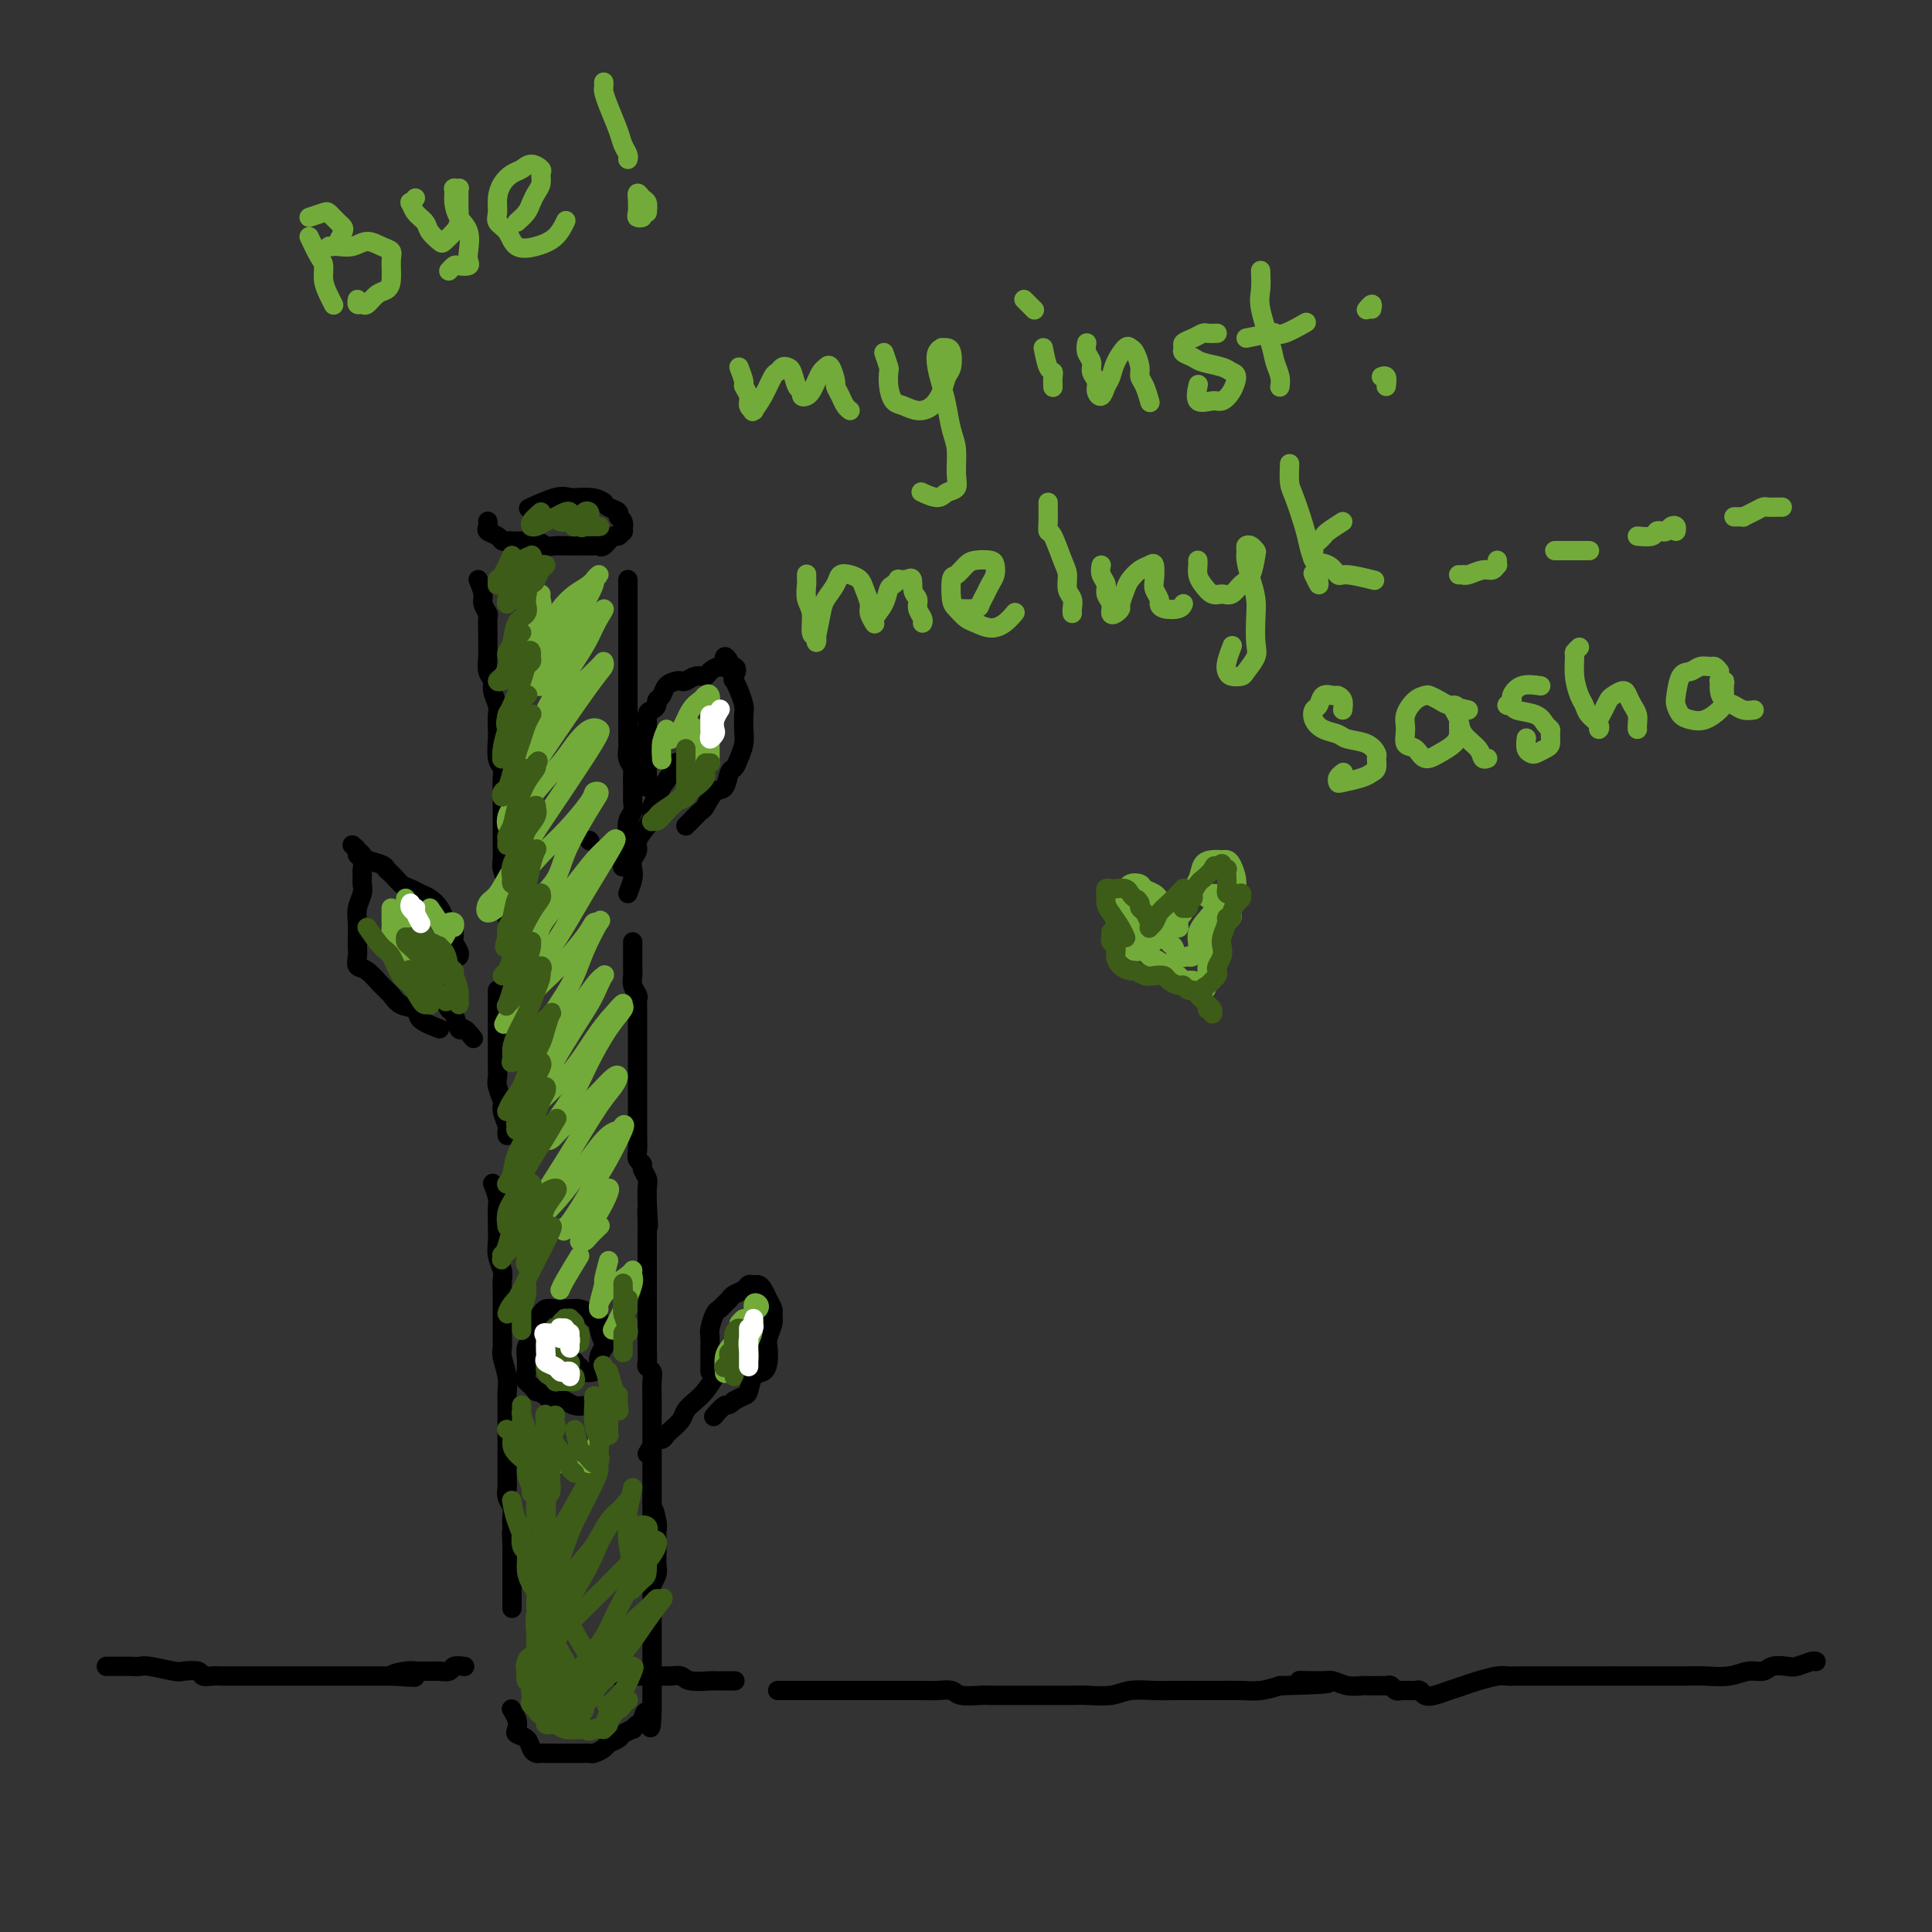 <svg viewBox='0 0 400 400' version='1.1' xmlns='http://www.w3.org/2000/svg' xmlns:xlink='http://www.w3.org/1999/xlink'><rect x="0" y="0" width="400" height="400" fill="#333333" stroke="none"/><g fill='none' stroke='#000000' stroke-width='4' stroke-linecap='round' stroke-linejoin='round'><path d='M22,345c1.632,0.002 3.264,0.004 4,0c0.736,-0.004 0.576,-0.015 1,0c0.424,0.015 1.431,0.056 2,0c0.569,-0.056 0.701,-0.207 2,0c1.299,0.207 3.766,0.774 5,1c1.234,0.226 1.237,0.113 2,0c0.763,-0.113 2.287,-0.226 3,0c0.713,0.226 0.614,0.793 1,1c0.386,0.207 1.257,0.056 2,0c0.743,-0.056 1.357,-0.015 2,0c0.643,0.015 1.314,0.004 2,0c0.686,-0.004 1.386,-0.001 2,0c0.614,0.001 1.142,0.000 2,0c0.858,-0.000 2.045,-0.000 3,0c0.955,0.000 1.677,0.000 2,0c0.323,-0.000 0.247,-0.000 1,0c0.753,0.000 2.333,0.000 3,0c0.667,-0.000 0.420,-0.000 1,0c0.580,0.000 1.988,0.000 3,0c1.012,-0.000 1.627,-0.000 2,0c0.373,0.000 0.505,0.000 1,0c0.495,-0.000 1.355,-0.000 2,0c0.645,0.000 1.075,0.000 2,0c0.925,-0.000 2.345,-0.000 3,0c0.655,0.000 0.547,0.000 1,0c0.453,-0.000 1.468,-0.000 2,0c0.532,0.000 0.581,0.000 1,0c0.419,-0.000 1.210,-0.000 2,0'/><path d='M81,347c9.262,0.370 2.918,0.295 1,0c-1.918,-0.295 0.590,-0.811 2,-1c1.410,-0.189 1.721,-0.051 2,0c0.279,0.051 0.527,0.015 1,0c0.473,-0.015 1.172,-0.008 2,0c0.828,0.008 1.784,0.016 2,0c0.216,-0.016 -0.310,-0.057 0,0c0.310,0.057 1.454,0.211 2,0c0.546,-0.211 0.493,-0.788 1,-1c0.507,-0.212 1.573,-0.061 2,0c0.427,0.061 0.213,0.030 0,0'/><path d='M109,345c2.500,0.000 5.000,0.000 6,0c1.000,0.000 0.500,0.000 0,0'/><path d='M128,347c1.744,0.000 3.489,0.000 4,0c0.511,-0.000 -0.210,-0.000 0,0c0.210,0.000 1.351,0.000 2,0c0.649,-0.000 0.808,-0.001 1,0c0.192,0.001 0.419,0.004 1,0c0.581,-0.004 1.515,-0.015 2,0c0.485,0.015 0.521,0.057 1,0c0.479,-0.057 1.402,-0.211 2,0c0.598,0.211 0.872,0.789 2,1c1.128,0.211 3.112,0.057 4,0c0.888,-0.057 0.681,-0.015 1,0c0.319,0.015 1.163,0.004 2,0c0.837,-0.004 1.668,-0.001 2,0c0.332,0.001 0.166,0.001 0,0'/><path d='M161,350c1.723,0.000 3.446,0.000 5,0c1.554,-0.000 2.941,-0.000 4,0c1.059,0.000 1.792,0.000 3,0c1.208,-0.000 2.893,-0.000 4,0c1.107,0.000 1.636,0.000 3,0c1.364,-0.000 3.563,-0.001 5,0c1.437,0.001 2.112,0.004 3,0c0.888,-0.004 1.989,-0.015 3,0c1.011,0.015 1.934,0.057 3,0c1.066,-0.057 2.277,-0.211 3,0c0.723,0.211 0.959,0.789 2,1c1.041,0.211 2.886,0.057 4,0c1.114,-0.057 1.496,-0.015 2,0c0.504,0.015 1.130,0.004 2,0c0.870,-0.004 1.983,-0.001 3,0c1.017,0.001 1.936,0.000 3,0c1.064,-0.000 2.273,0.001 3,0c0.727,-0.001 0.972,-0.004 2,0c1.028,0.004 2.838,0.015 4,0c1.162,-0.015 1.677,-0.057 3,0c1.323,0.057 3.456,0.211 5,0c1.544,-0.211 2.499,-0.789 4,-1c1.501,-0.211 3.549,-0.057 5,0c1.451,0.057 2.306,0.016 4,0c1.694,-0.016 4.227,-0.007 6,0c1.773,0.007 2.784,0.012 4,0c1.216,-0.012 2.635,-0.042 4,0c1.365,0.042 2.676,0.155 4,0c1.324,-0.155 2.662,-0.577 4,-1'/><path d='M265,349c17.078,-0.386 7.774,-0.849 5,-1c-2.774,-0.151 0.982,0.012 3,0c2.018,-0.012 2.299,-0.199 3,0c0.701,0.199 1.823,0.785 3,1c1.177,0.215 2.409,0.058 3,0c0.591,-0.058 0.540,-0.016 1,0c0.460,0.016 1.433,0.008 2,0c0.567,-0.008 0.730,-0.016 1,0c0.270,0.016 0.646,0.057 1,0c0.354,-0.057 0.686,-0.211 1,0c0.314,0.211 0.609,0.789 1,1c0.391,0.211 0.878,0.057 1,0c0.122,-0.057 -0.122,-0.016 0,0c0.122,0.016 0.609,0.008 1,0c0.391,-0.008 0.684,-0.015 1,0c0.316,0.015 0.654,0.054 1,0c0.346,-0.054 0.701,-0.199 1,0c0.299,0.199 0.543,0.744 1,1c0.457,0.256 1.127,0.222 2,0c0.873,-0.222 1.948,-0.634 3,-1c1.052,-0.366 2.080,-0.687 3,-1c0.920,-0.313 1.731,-0.620 3,-1c1.269,-0.380 2.994,-0.834 4,-1c1.006,-0.166 1.292,-0.045 2,0c0.708,0.045 1.836,0.012 3,0c1.164,-0.012 2.363,-0.003 3,0c0.637,0.003 0.712,0.001 2,0c1.288,-0.001 3.788,-0.000 5,0c1.212,0.000 1.134,0.000 2,0c0.866,-0.000 2.676,-0.000 4,0c1.324,0.000 2.162,0.000 3,0'/><path d='M334,347c4.642,-0.000 4.246,-0.000 5,0c0.754,0.000 2.659,0.001 4,0c1.341,-0.001 2.119,-0.004 3,0c0.881,0.004 1.864,0.016 3,0c1.136,-0.016 2.425,-0.061 4,0c1.575,0.061 3.437,0.226 5,0c1.563,-0.226 2.826,-0.844 4,-1c1.174,-0.156 2.258,0.151 3,0c0.742,-0.151 1.141,-0.758 2,-1c0.859,-0.242 2.178,-0.117 3,0c0.822,0.117 1.148,0.227 2,0c0.852,-0.227 2.229,-0.792 3,-1c0.771,-0.208 0.934,-0.059 1,0c0.066,0.059 0.033,0.030 0,0'/><path d='M101,108c0.004,0.024 0.008,0.048 0,0c-0.008,-0.048 -0.027,-0.167 0,0c0.027,0.167 0.101,0.619 0,1c-0.101,0.381 -0.379,0.690 0,1c0.379,0.310 1.413,0.619 2,1c0.587,0.381 0.727,0.833 1,1c0.273,0.167 0.678,0.048 1,0c0.322,-0.048 0.562,-0.027 1,0c0.438,0.027 1.076,0.060 2,0c0.924,-0.060 2.134,-0.212 3,0c0.866,0.212 1.386,0.789 2,1c0.614,0.211 1.320,0.057 2,0c0.680,-0.057 1.334,-0.016 2,0c0.666,0.016 1.343,0.006 2,0c0.657,-0.006 1.293,-0.010 2,0c0.707,0.010 1.485,0.032 2,0c0.515,-0.032 0.769,-0.118 1,0c0.231,0.118 0.440,0.440 1,0c0.560,-0.440 1.472,-1.641 2,-2c0.528,-0.359 0.673,0.125 1,0c0.327,-0.125 0.835,-0.860 1,-1c0.165,-0.140 -0.015,0.313 0,0c0.015,-0.313 0.225,-1.393 0,-2c-0.225,-0.607 -0.885,-0.740 -1,-1c-0.115,-0.260 0.315,-0.647 0,-1c-0.315,-0.353 -1.376,-0.672 -2,-1c-0.624,-0.328 -0.812,-0.664 -1,-1'/><path d='M125,104c-1.202,-0.843 -2.207,-0.951 -3,-1c-0.793,-0.049 -1.373,-0.041 -2,0c-0.627,0.041 -1.302,0.114 -2,0c-0.698,-0.114 -1.419,-0.415 -3,0c-1.581,0.415 -4.023,1.547 -5,2c-0.977,0.453 -0.488,0.226 0,0'/><path d='M99,120c0.453,1.100 0.906,2.199 1,3c0.094,0.801 -0.171,1.302 0,2c0.171,0.698 0.778,1.593 1,2c0.222,0.407 0.058,0.325 0,1c-0.058,0.675 -0.012,2.106 0,3c0.012,0.894 -0.012,1.249 0,2c0.012,0.751 0.060,1.896 0,3c-0.060,1.104 -0.226,2.167 0,3c0.226,0.833 0.845,1.435 1,2c0.155,0.565 -0.154,1.094 0,2c0.154,0.906 0.772,2.190 1,3c0.228,0.810 0.065,1.148 0,2c-0.065,0.852 -0.031,2.219 0,3c0.031,0.781 0.061,0.976 0,2c-0.061,1.024 -0.212,2.877 0,4c0.212,1.123 0.789,1.515 1,2c0.211,0.485 0.057,1.065 0,2c-0.057,0.935 -0.015,2.227 0,3c0.015,0.773 0.004,1.026 0,2c-0.004,0.974 -0.002,2.668 0,4c0.002,1.332 0.004,2.300 0,3c-0.004,0.700 -0.015,1.131 0,2c0.015,0.869 0.057,2.176 0,3c-0.057,0.824 -0.211,1.167 0,2c0.211,0.833 0.789,2.157 1,3c0.211,0.843 0.057,1.205 0,2c-0.057,0.795 -0.015,2.022 0,3c0.015,0.978 0.004,1.708 0,2c-0.004,0.292 -0.002,0.146 0,0'/><path d='M103,205c0.000,1.511 0.000,3.022 0,4c-0.000,0.978 -0.000,1.424 0,2c0.000,0.576 0.000,1.281 0,2c-0.000,0.719 -0.001,1.451 0,2c0.001,0.549 0.004,0.914 0,2c-0.004,1.086 -0.016,2.895 0,4c0.016,1.105 0.061,1.508 0,2c-0.061,0.492 -0.226,1.073 0,2c0.226,0.927 0.845,2.200 1,3c0.155,0.800 -0.155,1.129 0,2c0.155,0.871 0.773,2.286 1,3c0.227,0.714 0.061,0.727 0,1c-0.061,0.273 -0.016,0.804 0,1c0.016,0.196 0.005,0.056 0,0c-0.005,-0.056 -0.002,-0.028 0,0'/><path d='M98,215c-0.756,-0.932 -1.512,-1.863 -2,-2c-0.488,-0.137 -0.707,0.521 -1,0c-0.293,-0.521 -0.658,-2.221 -1,-3c-0.342,-0.779 -0.659,-0.637 -1,-1c-0.341,-0.363 -0.705,-1.233 -1,-2c-0.295,-0.767 -0.522,-1.432 -1,-2c-0.478,-0.568 -1.205,-1.037 -2,-2c-0.795,-0.963 -1.656,-2.418 -2,-3c-0.344,-0.582 -0.172,-0.291 0,0'/><path d='M91,213c-1.655,-0.636 -3.310,-1.271 -4,-2c-0.690,-0.729 -0.415,-1.551 -1,-2c-0.585,-0.449 -2.031,-0.525 -3,-1c-0.969,-0.475 -1.461,-1.349 -2,-2c-0.539,-0.651 -1.125,-1.081 -2,-2c-0.875,-0.919 -2.038,-2.328 -3,-3c-0.962,-0.672 -1.722,-0.606 -2,-1c-0.278,-0.394 -0.076,-1.249 0,-2c0.076,-0.751 0.024,-1.398 0,-2c-0.024,-0.602 -0.021,-1.158 0,-2c0.021,-0.842 0.058,-1.970 0,-3c-0.058,-1.030 -0.212,-1.963 0,-3c0.212,-1.037 0.790,-2.180 1,-3c0.210,-0.820 0.052,-1.319 0,-2c-0.052,-0.681 0.001,-1.544 0,-2c-0.001,-0.456 -0.057,-0.504 0,-1c0.057,-0.496 0.226,-1.439 0,-2c-0.226,-0.561 -0.846,-0.740 -1,-1c-0.154,-0.260 0.158,-0.603 0,-1c-0.158,-0.397 -0.785,-0.850 -1,-1c-0.215,-0.150 -0.018,0.001 0,0c0.018,-0.001 -0.142,-0.155 0,0c0.142,0.155 0.588,0.619 1,1c0.412,0.381 0.791,0.679 1,1c0.209,0.321 0.249,0.663 1,1c0.751,0.337 2.215,0.668 3,1c0.785,0.332 0.893,0.666 1,1'/><path d='M80,180c1.667,1.406 2.334,2.421 3,3c0.666,0.579 1.330,0.722 2,1c0.670,0.278 1.345,0.689 2,1c0.655,0.311 1.290,0.520 2,1c0.710,0.480 1.496,1.231 2,2c0.504,0.769 0.727,1.558 1,2c0.273,0.442 0.595,0.539 1,1c0.405,0.461 0.893,1.287 1,2c0.107,0.713 -0.167,1.315 0,2c0.167,0.685 0.776,1.454 1,2c0.224,0.546 0.064,0.870 0,1c-0.064,0.130 -0.032,0.065 0,0'/><path d='M130,120c-0.000,1.014 -0.000,2.029 0,3c0.000,0.971 0.000,1.900 0,2c-0.000,0.100 -0.000,-0.629 0,0c0.000,0.629 0.000,2.614 0,4c-0.000,1.386 -0.000,2.171 0,3c0.000,0.829 0.000,1.702 0,3c-0.000,1.298 -0.000,3.019 0,4c0.000,0.981 0.000,1.220 0,2c-0.000,0.780 -0.000,2.099 0,3c0.000,0.901 0.000,1.382 0,2c-0.000,0.618 -0.001,1.372 0,2c0.001,0.628 0.004,1.128 0,2c-0.004,0.872 -0.015,2.115 0,3c0.015,0.885 0.057,1.414 0,2c-0.057,0.586 -0.212,1.231 0,2c0.212,0.769 0.790,1.662 1,2c0.210,0.338 0.053,0.120 0,1c-0.053,0.880 -0.000,2.859 0,4c0.000,1.141 -0.051,1.444 0,2c0.051,0.556 0.206,1.365 0,2c-0.206,0.635 -0.773,1.096 -1,2c-0.227,0.904 -0.112,2.253 0,3c0.112,0.747 0.223,0.893 0,2c-0.223,1.107 -0.778,3.173 -1,4c-0.222,0.827 -0.111,0.413 0,0'/><path d='M131,195c0.002,1.482 0.004,2.964 0,4c-0.004,1.036 -0.015,1.625 0,2c0.015,0.375 0.057,0.537 0,1c-0.057,0.463 -0.211,1.226 0,2c0.211,0.774 0.789,1.558 1,2c0.211,0.442 0.057,0.542 0,1c-0.057,0.458 -0.015,1.274 0,2c0.015,0.726 0.004,1.363 0,2c-0.004,0.637 -0.001,1.272 0,2c0.001,0.728 0.000,1.547 0,2c-0.000,0.453 -0.000,0.540 0,1c0.000,0.460 0.000,1.292 0,2c-0.000,0.708 -0.000,1.292 0,2c0.000,0.708 0.000,1.541 0,2c-0.000,0.459 -0.000,0.546 0,1c0.000,0.454 0.000,1.277 0,2c-0.000,0.723 -0.000,1.348 0,2c0.000,0.652 0.000,1.333 0,2c-0.000,0.667 -0.001,1.320 0,2c0.001,0.680 0.004,1.387 0,2c-0.004,0.613 -0.016,1.133 0,2c0.016,0.867 0.061,2.081 0,3c-0.061,0.919 -0.226,1.544 0,2c0.226,0.456 0.845,0.744 1,1c0.155,0.256 -0.154,0.481 0,1c0.154,0.519 0.772,1.332 1,2c0.228,0.668 0.065,1.191 0,2c-0.065,0.809 -0.033,1.905 0,3'/><path d='M134,249c0.464,8.706 0.124,3.471 0,2c-0.124,-1.471 -0.033,0.823 0,2c0.033,1.177 0.009,1.236 0,2c-0.009,0.764 -0.002,2.234 0,3c0.002,0.766 0.001,0.828 0,1c-0.001,0.172 -0.000,0.456 0,1c0.000,0.544 0.000,1.350 0,2c-0.000,0.650 -0.000,1.143 0,2c0.000,0.857 0.000,2.078 0,3c-0.000,0.922 0.000,1.547 0,2c-0.000,0.453 -0.000,0.736 0,1c0.000,0.264 0.000,0.509 0,1c-0.000,0.491 -0.000,1.229 0,2c0.000,0.771 0.000,1.576 0,2c-0.000,0.424 -0.001,0.467 0,1c0.001,0.533 0.004,1.557 0,2c-0.004,0.443 -0.015,0.305 0,1c0.015,0.695 0.057,2.224 0,3c-0.057,0.776 -0.211,0.798 0,1c0.211,0.202 0.789,0.582 1,1c0.211,0.418 0.057,0.873 0,2c-0.057,1.127 -0.015,2.925 0,4c0.015,1.075 0.004,1.428 0,2c-0.004,0.572 -0.001,1.364 0,2c0.001,0.636 0.000,1.115 0,2c-0.000,0.885 -0.000,2.176 0,3c0.000,0.824 0.000,1.182 0,2c-0.000,0.818 -0.000,2.095 0,3c0.000,0.905 0.000,1.436 0,2c-0.000,0.564 -0.000,1.161 0,2c0.000,0.839 0.000,1.919 0,3'/><path d='M135,311c0.094,9.941 -0.171,3.794 0,2c0.171,-1.794 0.779,0.765 1,2c0.221,1.235 0.055,1.147 0,2c-0.055,0.853 -0.001,2.646 0,4c0.001,1.354 -0.052,2.268 0,3c0.052,0.732 0.210,1.281 0,2c-0.210,0.719 -0.788,1.607 -1,2c-0.212,0.393 -0.057,0.291 0,1c0.057,0.709 0.015,2.231 0,3c-0.015,0.769 -0.004,0.786 0,1c0.004,0.214 0.001,0.625 0,1c-0.001,0.375 -0.000,0.715 0,1c0.000,0.285 0.000,0.514 0,1c-0.000,0.486 -0.000,1.228 0,2c0.000,0.772 0.000,1.574 0,2c-0.000,0.426 -0.000,0.478 0,1c0.000,0.522 0.000,1.516 0,2c-0.000,0.484 -0.000,0.458 0,1c0.000,0.542 0.000,1.651 0,2c-0.000,0.349 -0.000,-0.061 0,0c0.000,0.061 0.000,0.595 0,1c-0.000,0.405 -0.000,0.682 0,1c0.000,0.318 0.000,0.678 0,1c-0.000,0.322 -0.000,0.607 0,1c0.000,0.393 0.000,0.894 0,1c-0.000,0.106 -0.000,-0.183 0,0c0.000,0.183 0.000,0.836 0,1c-0.000,0.164 -0.000,-0.162 0,0c0.000,0.162 0.000,0.813 0,1c-0.000,0.187 0.000,-0.089 0,0c0.000,0.089 0.000,0.545 0,1'/><path d='M135,354c-0.177,6.830 -0.620,2.404 -1,1c-0.380,-1.404 -0.697,0.215 -1,1c-0.303,0.785 -0.591,0.735 -1,1c-0.409,0.265 -0.940,0.845 -1,1c-0.060,0.155 0.350,-0.113 0,0c-0.350,0.113 -1.459,0.608 -2,1c-0.541,0.392 -0.512,0.679 -1,1c-0.488,0.321 -1.493,0.674 -2,1c-0.507,0.326 -0.517,0.623 -1,1c-0.483,0.377 -1.439,0.833 -2,1c-0.561,0.167 -0.727,0.045 -1,0c-0.273,-0.045 -0.653,-0.012 -1,0c-0.347,0.012 -0.660,0.003 -1,0c-0.340,-0.003 -0.707,-0.001 -1,0c-0.293,0.001 -0.512,0.000 -1,0c-0.488,-0.000 -1.244,0.001 -2,0c-0.756,-0.001 -1.512,-0.002 -2,0c-0.488,0.002 -0.707,0.008 -1,0c-0.293,-0.008 -0.660,-0.030 -1,0c-0.340,0.030 -0.652,0.111 -1,0c-0.348,-0.111 -0.733,-0.413 -1,-1c-0.267,-0.587 -0.415,-1.457 -1,-2c-0.585,-0.543 -1.607,-0.759 -2,-1c-0.393,-0.241 -0.157,-0.508 0,-1c0.157,-0.492 0.235,-1.209 0,-2c-0.235,-0.791 -0.781,-1.654 -1,-2c-0.219,-0.346 -0.109,-0.173 0,0'/><path d='M102,245c0.422,1.105 0.844,2.210 1,3c0.156,0.790 0.046,1.265 0,2c-0.046,0.735 -0.026,1.729 0,3c0.026,1.271 0.060,2.819 0,4c-0.060,1.181 -0.212,1.995 0,3c0.212,1.005 0.789,2.202 1,3c0.211,0.798 0.056,1.197 0,2c-0.056,0.803 -0.015,2.011 0,3c0.015,0.989 0.003,1.758 0,3c-0.003,1.242 0.003,2.958 0,4c-0.003,1.042 -0.015,1.409 0,2c0.015,0.591 0.057,1.404 0,2c-0.057,0.596 -0.211,0.974 0,2c0.211,1.026 0.789,2.700 1,4c0.211,1.300 0.057,2.225 0,3c-0.057,0.775 -0.015,1.401 0,2c0.015,0.599 0.004,1.172 0,2c-0.004,0.828 -0.001,1.911 0,3c0.001,1.089 0.000,2.183 0,3c-0.000,0.817 0.000,1.356 0,2c-0.000,0.644 -0.001,1.394 0,2c0.001,0.606 0.004,1.068 0,2c-0.004,0.932 -0.015,2.333 0,3c0.015,0.667 0.057,0.602 0,1c-0.057,0.398 -0.211,1.261 0,2c0.211,0.739 0.788,1.353 1,2c0.212,0.647 0.061,1.328 0,2c-0.061,0.672 -0.030,1.336 0,2'/><path d='M106,316c0.619,11.332 0.166,4.163 0,2c-0.166,-2.163 -0.044,0.680 0,2c0.044,1.320 0.012,1.117 0,2c-0.012,0.883 -0.003,2.853 0,4c0.003,1.147 0.001,1.470 0,2c-0.001,0.530 -0.000,1.266 0,2c0.000,0.734 0.000,1.467 0,2c-0.000,0.533 -0.000,0.867 0,1c0.000,0.133 0.000,0.067 0,0'/><path d='M119,282c0.002,-0.114 0.004,-0.228 0,0c-0.004,0.228 -0.013,0.797 0,1c0.013,0.203 0.048,0.041 0,0c-0.048,-0.041 -0.181,0.039 0,0c0.181,-0.039 0.674,-0.198 1,0c0.326,0.198 0.483,0.754 1,1c0.517,0.246 1.393,0.184 2,0c0.607,-0.184 0.943,-0.489 1,-1c0.057,-0.511 -0.166,-1.227 0,-2c0.166,-0.773 0.721,-1.604 1,-2c0.279,-0.396 0.283,-0.358 0,-1c-0.283,-0.642 -0.852,-1.966 -1,-3c-0.148,-1.034 0.125,-1.780 0,-2c-0.125,-0.220 -0.649,0.085 -1,0c-0.351,-0.085 -0.531,-0.558 -1,-1c-0.469,-0.442 -1.229,-0.851 -2,-1c-0.771,-0.149 -1.555,-0.037 -2,0c-0.445,0.037 -0.553,-0.002 -1,0c-0.447,0.002 -1.234,0.045 -2,0c-0.766,-0.045 -1.511,-0.178 -2,0c-0.489,0.178 -0.723,0.667 -1,1c-0.277,0.333 -0.596,0.512 -1,1c-0.404,0.488 -0.893,1.286 -1,2c-0.107,0.714 0.167,1.343 0,2c-0.167,0.657 -0.777,1.341 -1,2c-0.223,0.659 -0.060,1.293 0,2c0.060,0.707 0.017,1.488 0,2c-0.017,0.512 -0.009,0.756 0,1'/><path d='M109,284c-0.284,1.721 -0.495,1.522 0,2c0.495,0.478 1.695,1.631 2,2c0.305,0.369 -0.284,-0.046 0,0c0.284,0.046 1.441,0.552 2,1c0.559,0.448 0.521,0.838 1,1c0.479,0.162 1.474,0.096 2,0c0.526,-0.096 0.584,-0.222 1,0c0.416,0.222 1.189,0.790 2,1c0.811,0.210 1.660,0.060 2,0c0.340,-0.060 0.170,-0.030 0,0'/><path d='M122,174c0.000,0.000 0.100,0.100 0.1,0.1'/><path d='M130,185c0.414,-1.089 0.827,-2.177 1,-3c0.173,-0.823 0.105,-1.379 0,-2c-0.105,-0.621 -0.249,-1.307 0,-2c0.249,-0.693 0.889,-1.393 1,-2c0.111,-0.607 -0.307,-1.121 0,-2c0.307,-0.879 1.338,-2.121 2,-3c0.662,-0.879 0.954,-1.394 1,-2c0.046,-0.606 -0.156,-1.305 0,-2c0.156,-0.695 0.669,-1.388 1,-2c0.331,-0.612 0.481,-1.143 1,-2c0.519,-0.857 1.409,-2.038 2,-3c0.591,-0.962 0.883,-1.703 1,-2c0.117,-0.297 0.058,-0.148 0,0'/><path d='M134,163c0.008,-1.203 0.017,-2.406 0,-3c-0.017,-0.594 -0.058,-0.579 0,-1c0.058,-0.421 0.216,-1.276 0,-2c-0.216,-0.724 -0.805,-1.315 -1,-2c-0.195,-0.685 0.003,-1.465 0,-2c-0.003,-0.535 -0.207,-0.826 0,-1c0.207,-0.174 0.825,-0.232 1,-1c0.175,-0.768 -0.093,-2.246 0,-3c0.093,-0.754 0.549,-0.783 1,-1c0.451,-0.217 0.898,-0.622 1,-1c0.102,-0.378 -0.141,-0.728 0,-1c0.141,-0.272 0.667,-0.464 1,-1c0.333,-0.536 0.473,-1.416 1,-2c0.527,-0.584 1.441,-0.874 2,-1c0.559,-0.126 0.765,-0.089 1,0c0.235,0.089 0.500,0.230 1,0c0.500,-0.230 1.234,-0.830 2,-1c0.766,-0.170 1.563,0.090 2,0c0.437,-0.090 0.513,-0.529 1,-1c0.487,-0.471 1.385,-0.974 2,-1c0.615,-0.026 0.948,0.426 1,0c0.052,-0.426 -0.178,-1.730 0,-2c0.178,-0.270 0.765,0.494 1,1c0.235,0.506 0.117,0.753 0,1'/><path d='M151,138c2.250,-0.205 1.373,1.281 1,2c-0.373,0.719 -0.244,0.671 0,1c0.244,0.329 0.602,1.036 1,2c0.398,0.964 0.836,2.187 1,3c0.164,0.813 0.055,1.216 0,2c-0.055,0.784 -0.056,1.948 0,3c0.056,1.052 0.171,1.992 0,3c-0.171,1.008 -0.626,2.085 -1,3c-0.374,0.915 -0.668,1.667 -1,2c-0.332,0.333 -0.704,0.245 -1,1c-0.296,0.755 -0.517,2.352 -1,3c-0.483,0.648 -1.229,0.345 -2,1c-0.771,0.655 -1.566,2.267 -2,3c-0.434,0.733 -0.508,0.588 -1,1c-0.492,0.412 -1.402,1.380 -2,2c-0.598,0.620 -0.885,0.891 -1,1c-0.115,0.109 -0.057,0.054 0,0'/><path d='M134,301c0.758,-1.294 1.517,-2.587 2,-3c0.483,-0.413 0.692,0.055 1,0c0.308,-0.055 0.715,-0.634 1,-1c0.285,-0.366 0.446,-0.520 1,-1c0.554,-0.480 1.500,-1.287 2,-2c0.500,-0.713 0.553,-1.332 1,-2c0.447,-0.668 1.286,-1.384 2,-2c0.714,-0.616 1.302,-1.132 2,-2c0.698,-0.868 1.507,-2.088 2,-3c0.493,-0.912 0.671,-1.515 1,-2c0.329,-0.485 0.808,-0.853 1,-1c0.192,-0.147 0.096,-0.074 0,0'/><path d='M147,284c-0.000,-0.636 -0.001,-1.271 0,-2c0.001,-0.729 0.003,-1.551 0,-2c-0.003,-0.449 -0.012,-0.526 0,-1c0.012,-0.474 0.045,-1.345 0,-2c-0.045,-0.655 -0.166,-1.092 0,-2c0.166,-0.908 0.621,-2.285 1,-3c0.379,-0.715 0.683,-0.769 1,-1c0.317,-0.231 0.648,-0.640 1,-1c0.352,-0.360 0.724,-0.671 1,-1c0.276,-0.329 0.455,-0.677 1,-1c0.545,-0.323 1.455,-0.621 2,-1c0.545,-0.379 0.724,-0.840 1,-1c0.276,-0.160 0.647,-0.020 1,0c0.353,0.020 0.687,-0.079 1,0c0.313,0.079 0.605,0.335 1,1c0.395,0.665 0.891,1.738 1,2c0.109,0.262 -0.171,-0.288 0,0c0.171,0.288 0.792,1.413 1,2c0.208,0.587 0.004,0.636 0,1c-0.004,0.364 0.193,1.043 0,2c-0.193,0.957 -0.776,2.191 -1,3c-0.224,0.809 -0.087,1.194 0,2c0.087,0.806 0.126,2.033 0,3c-0.126,0.967 -0.418,1.673 -1,2c-0.582,0.327 -1.455,0.273 -2,1c-0.545,0.727 -0.762,2.234 -1,3c-0.238,0.766 -0.497,0.790 -1,1c-0.503,0.210 -1.252,0.605 -2,1'/><path d='M152,290c-1.417,1.345 -1.458,0.708 -2,1c-0.542,0.292 -1.583,1.512 -2,2c-0.417,0.488 -0.208,0.244 0,0'/></g>
<g fill='none' stroke='#3D5C18' stroke-width='4' stroke-linecap='round' stroke-linejoin='round'><path d='M113,311c0.008,1.503 0.017,3.006 0,4c-0.017,0.994 -0.059,1.481 0,2c0.059,0.519 0.217,1.072 0,2c-0.217,0.928 -0.811,2.230 -1,3c-0.189,0.770 0.027,1.008 0,1c-0.027,-0.008 -0.296,-0.261 0,-1c0.296,-0.739 1.159,-1.965 2,-3c0.841,-1.035 1.661,-1.878 3,-4c1.339,-2.122 3.196,-5.522 4,-7c0.804,-1.478 0.555,-1.033 1,-2c0.445,-0.967 1.584,-3.347 2,-4c0.416,-0.653 0.109,0.421 0,1c-0.109,0.579 -0.021,0.664 0,1c0.021,0.336 -0.025,0.922 -1,3c-0.975,2.078 -2.878,5.649 -4,8c-1.122,2.351 -1.464,3.484 -2,5c-0.536,1.516 -1.268,3.416 -2,5c-0.732,1.584 -1.465,2.852 -2,4c-0.535,1.148 -0.872,2.177 -1,3c-0.128,0.823 -0.047,1.442 0,2c0.047,0.558 0.060,1.057 0,1c-0.060,-0.057 -0.193,-0.669 0,-1c0.193,-0.331 0.713,-0.383 2,-2c1.287,-1.617 3.340,-4.801 5,-7c1.660,-2.199 2.928,-3.412 4,-5c1.072,-1.588 1.947,-3.549 3,-5c1.053,-1.451 2.283,-2.391 3,-3c0.717,-0.609 0.919,-0.888 1,-1c0.081,-0.112 0.040,-0.056 0,0'/><path d='M130,311c2.045,-2.935 -1.843,1.727 -4,5c-2.157,3.273 -2.582,5.157 -4,8c-1.418,2.843 -3.830,6.646 -6,10c-2.170,3.354 -4.098,6.259 -5,8c-0.902,1.741 -0.780,2.318 -1,3c-0.220,0.682 -0.784,1.468 -1,2c-0.216,0.532 -0.085,0.811 0,1c0.085,0.189 0.123,0.290 1,-1c0.877,-1.290 2.592,-3.971 4,-6c1.408,-2.029 2.511,-3.406 4,-5c1.489,-1.594 3.366,-3.405 5,-5c1.634,-1.595 3.025,-2.972 5,-5c1.975,-2.028 4.535,-4.706 6,-6c1.465,-1.294 1.833,-1.205 2,-1c0.167,0.205 0.131,0.526 0,1c-0.131,0.474 -0.356,1.103 -1,2c-0.644,0.897 -1.706,2.063 -3,4c-1.294,1.937 -2.821,4.646 -4,7c-1.179,2.354 -2.012,4.355 -3,6c-0.988,1.645 -2.132,2.935 -3,4c-0.868,1.065 -1.460,1.905 -2,3c-0.540,1.095 -1.027,2.446 -1,3c0.027,0.554 0.569,0.311 1,0c0.431,-0.311 0.752,-0.691 1,-1c0.248,-0.309 0.424,-0.546 1,-1c0.576,-0.454 1.552,-1.124 3,-3c1.448,-1.876 3.367,-4.956 5,-7c1.633,-2.044 2.978,-3.050 4,-4c1.022,-0.950 1.721,-1.843 2,-2c0.279,-0.157 0.140,0.421 0,1'/><path d='M136,332c2.635,-2.524 0.723,-0.334 -1,2c-1.723,2.334 -3.258,4.813 -5,7c-1.742,2.187 -3.690,4.083 -5,6c-1.310,1.917 -1.982,3.853 -3,5c-1.018,1.147 -2.383,1.503 -3,2c-0.617,0.497 -0.485,1.135 0,1c0.485,-0.135 1.324,-1.041 2,-2c0.676,-0.959 1.187,-1.969 2,-3c0.813,-1.031 1.926,-2.082 3,-3c1.074,-0.918 2.109,-1.703 3,-2c0.891,-0.297 1.639,-0.107 2,0c0.361,0.107 0.334,0.132 0,1c-0.334,0.868 -0.974,2.580 -2,4c-1.026,1.420 -2.436,2.549 -3,3c-0.564,0.451 -0.282,0.226 0,0'/></g>
<g fill='none' stroke='#73AB3A' stroke-width='4' stroke-linecap='round' stroke-linejoin='round'><path d='M112,123c-0.052,0.287 -0.105,0.574 0,1c0.105,0.426 0.366,0.992 0,2c-0.366,1.008 -1.361,2.457 -2,4c-0.639,1.543 -0.921,3.179 -1,4c-0.079,0.821 0.047,0.828 0,1c-0.047,0.172 -0.266,0.509 0,0c0.266,-0.509 1.019,-1.865 2,-3c0.981,-1.135 2.191,-2.050 3,-3c0.809,-0.950 1.218,-1.936 2,-3c0.782,-1.064 1.938,-2.208 3,-3c1.062,-0.792 2.030,-1.233 3,-2c0.970,-0.767 1.942,-1.861 2,-2c0.058,-0.139 -0.797,0.675 -1,1c-0.203,0.325 0.248,0.159 0,1c-0.248,0.841 -1.194,2.688 -2,4c-0.806,1.312 -1.471,2.088 -3,4c-1.529,1.912 -3.923,4.959 -5,7c-1.077,2.041 -0.837,3.077 -1,4c-0.163,0.923 -0.727,1.732 -1,2c-0.273,0.268 -0.254,-0.004 0,0c0.254,0.004 0.742,0.284 1,0c0.258,-0.284 0.287,-1.131 1,-2c0.713,-0.869 2.111,-1.761 3,-3c0.889,-1.239 1.269,-2.827 2,-4c0.731,-1.173 1.812,-1.931 3,-3c1.188,-1.069 2.482,-2.448 3,-3c0.518,-0.552 0.259,-0.276 0,0'/><path d='M124,127c1.948,-1.975 0.818,-0.412 0,1c-0.818,1.412 -1.323,2.672 -2,4c-0.677,1.328 -1.526,2.723 -3,5c-1.474,2.277 -3.573,5.435 -5,8c-1.427,2.565 -2.181,4.538 -3,6c-0.819,1.462 -1.703,2.412 -2,3c-0.297,0.588 -0.007,0.815 0,1c0.007,0.185 -0.267,0.329 0,0c0.267,-0.329 1.077,-1.132 2,-2c0.923,-0.868 1.960,-1.803 3,-3c1.040,-1.197 2.083,-2.658 3,-4c0.917,-1.342 1.706,-2.566 3,-4c1.294,-1.434 3.092,-3.078 4,-4c0.908,-0.922 0.927,-1.122 1,-1c0.073,0.122 0.199,0.564 0,1c-0.199,0.436 -0.722,0.865 -3,4c-2.278,3.135 -6.310,8.977 -9,13c-2.690,4.023 -4.038,6.228 -5,8c-0.962,1.772 -1.538,3.111 -2,4c-0.462,0.889 -0.812,1.329 -1,2c-0.188,0.671 -0.216,1.572 0,2c0.216,0.428 0.676,0.383 1,0c0.324,-0.383 0.513,-1.105 1,-2c0.487,-0.895 1.272,-1.963 3,-4c1.728,-2.037 4.397,-5.041 6,-7c1.603,-1.959 2.139,-2.871 3,-4c0.861,-1.129 2.049,-2.474 3,-3c0.951,-0.526 1.667,-0.234 2,0c0.333,0.234 0.282,0.409 0,1c-0.282,0.591 -0.795,1.597 -3,5c-2.205,3.403 -6.103,9.201 -10,15'/><path d='M111,172c-2.682,4.780 -3.886,6.228 -5,8c-1.114,1.772 -2.137,3.866 -3,5c-0.863,1.134 -1.565,1.308 -2,2c-0.435,0.692 -0.604,1.903 0,2c0.604,0.097 1.980,-0.919 3,-2c1.020,-1.081 1.684,-2.226 3,-4c1.316,-1.774 3.285,-4.175 5,-6c1.715,-1.825 3.176,-3.074 5,-5c1.824,-1.926 4.011,-4.530 5,-6c0.989,-1.470 0.781,-1.805 1,-2c0.219,-0.195 0.867,-0.251 1,0c0.133,0.251 -0.248,0.808 -1,2c-0.752,1.192 -1.875,3.020 -3,5c-1.125,1.980 -2.254,4.111 -3,6c-0.746,1.889 -1.111,3.537 -2,5c-0.889,1.463 -2.302,2.740 -3,4c-0.698,1.260 -0.681,2.503 -1,4c-0.319,1.497 -0.974,3.248 -1,4c-0.026,0.752 0.576,0.505 1,0c0.424,-0.505 0.671,-1.266 1,-2c0.329,-0.734 0.742,-1.439 2,-3c1.258,-1.561 3.361,-3.977 5,-6c1.639,-2.023 2.814,-3.651 4,-5c1.186,-1.349 2.384,-2.418 3,-3c0.616,-0.582 0.649,-0.676 1,-1c0.351,-0.324 1.020,-0.877 0,1c-1.020,1.877 -3.729,6.182 -6,10c-2.271,3.818 -4.104,7.147 -6,10c-1.896,2.853 -3.857,5.230 -5,7c-1.143,1.770 -1.470,2.934 -2,4c-0.530,1.066 -1.265,2.033 -2,3'/><path d='M106,209c-3.178,5.492 -1.122,2.223 0,1c1.122,-1.223 1.309,-0.398 2,-1c0.691,-0.602 1.887,-2.629 3,-4c1.113,-1.371 2.143,-2.085 4,-4c1.857,-1.915 4.541,-5.032 6,-7c1.459,-1.968 1.695,-2.789 2,-3c0.305,-0.211 0.681,0.186 1,0c0.319,-0.186 0.580,-0.955 0,0c-0.580,0.955 -2.001,3.635 -3,6c-0.999,2.365 -1.575,4.414 -3,7c-1.425,2.586 -3.697,5.708 -5,8c-1.303,2.292 -1.636,3.754 -2,5c-0.364,1.246 -0.760,2.277 -1,3c-0.240,0.723 -0.324,1.140 0,1c0.324,-0.140 1.057,-0.836 2,-2c0.943,-1.164 2.096,-2.797 3,-4c0.904,-1.203 1.560,-1.978 3,-4c1.440,-2.022 3.663,-5.292 5,-7c1.337,-1.708 1.786,-1.855 2,-2c0.214,-0.145 0.193,-0.290 0,0c-0.193,0.290 -0.559,1.015 -1,2c-0.441,0.985 -0.958,2.231 -2,4c-1.042,1.769 -2.607,4.061 -5,8c-2.393,3.939 -5.612,9.524 -7,12c-1.388,2.476 -0.946,1.842 -1,2c-0.054,0.158 -0.604,1.109 -1,2c-0.396,0.891 -0.636,1.722 0,1c0.636,-0.722 2.150,-2.998 4,-5c1.850,-2.002 4.037,-3.731 6,-6c1.963,-2.269 3.704,-5.077 5,-7c1.296,-1.923 2.148,-2.962 3,-4'/><path d='M126,211c3.430,-3.949 3.006,-3.321 3,-3c-0.006,0.321 0.406,0.337 0,1c-0.406,0.663 -1.629,1.974 -3,4c-1.371,2.026 -2.890,4.767 -4,7c-1.110,2.233 -1.811,3.958 -3,6c-1.189,2.042 -2.865,4.400 -4,6c-1.135,1.600 -1.727,2.440 -2,3c-0.273,0.560 -0.226,0.839 0,1c0.226,0.161 0.631,0.204 1,0c0.369,-0.204 0.702,-0.655 2,-2c1.298,-1.345 3.561,-3.585 5,-5c1.439,-1.415 2.052,-2.006 3,-3c0.948,-0.994 2.229,-2.390 3,-3c0.771,-0.610 1.032,-0.432 1,0c-0.032,0.432 -0.356,1.120 -1,2c-0.644,0.880 -1.609,1.952 -3,4c-1.391,2.048 -3.208,5.073 -5,8c-1.792,2.927 -3.557,5.757 -5,8c-1.443,2.243 -2.563,3.900 -3,5c-0.437,1.100 -0.192,1.643 0,2c0.192,0.357 0.331,0.527 1,0c0.669,-0.527 1.867,-1.752 3,-3c1.133,-1.248 2.201,-2.518 4,-5c1.799,-2.482 4.329,-6.177 6,-8c1.671,-1.823 2.481,-1.774 3,-2c0.519,-0.226 0.746,-0.728 1,-1c0.254,-0.272 0.535,-0.316 0,1c-0.535,1.316 -1.886,3.992 -3,6c-1.114,2.008 -1.992,3.348 -3,5c-1.008,1.652 -2.145,3.615 -3,5c-0.855,1.385 -1.427,2.193 -2,3'/><path d='M118,253c-1.807,3.139 -1.325,1.486 -1,1c0.325,-0.486 0.493,0.195 1,0c0.507,-0.195 1.353,-1.267 2,-2c0.647,-0.733 1.096,-1.126 2,-2c0.904,-0.874 2.264,-2.228 3,-3c0.736,-0.772 0.850,-0.960 1,-1c0.150,-0.040 0.337,0.070 0,1c-0.337,0.930 -1.197,2.680 -2,4c-0.803,1.320 -1.548,2.208 -2,3c-0.452,0.792 -0.611,1.487 -1,2c-0.389,0.513 -1.008,0.845 -1,1c0.008,0.155 0.641,0.134 1,0c0.359,-0.134 0.443,-0.382 1,-1c0.557,-0.618 1.588,-1.605 2,-2c0.412,-0.395 0.206,-0.197 0,0'/><path d='M126,261c-0.454,1.690 -0.907,3.380 -1,4c-0.093,0.620 0.175,0.172 0,1c-0.175,0.828 -0.793,2.934 -1,4c-0.207,1.066 -0.003,1.094 0,1c0.003,-0.094 -0.196,-0.310 0,-1c0.196,-0.690 0.786,-1.856 2,-3c1.214,-1.144 3.052,-2.267 4,-3c0.948,-0.733 1.007,-1.075 1,-1c-0.007,0.075 -0.079,0.567 0,1c0.079,0.433 0.310,0.807 0,2c-0.310,1.193 -1.160,3.206 -2,5c-0.840,1.794 -1.668,3.370 -2,4c-0.332,0.630 -0.166,0.315 0,0'/><path d='M126,295c-0.761,1.522 -1.521,3.044 -2,4c-0.479,0.956 -0.675,1.346 -1,2c-0.325,0.654 -0.777,1.573 -1,2c-0.223,0.427 -0.217,0.363 0,0c0.217,-0.363 0.644,-1.023 1,-2c0.356,-0.977 0.642,-2.269 1,-3c0.358,-0.731 0.787,-0.902 1,-1c0.213,-0.098 0.210,-0.124 0,0c-0.210,0.124 -0.627,0.397 -1,1c-0.373,0.603 -0.702,1.535 -1,2c-0.298,0.465 -0.563,0.465 -1,1c-0.437,0.535 -1.045,1.607 -2,2c-0.955,0.393 -2.257,0.106 -3,0c-0.743,-0.106 -0.927,-0.030 -1,0c-0.073,0.030 -0.037,0.015 0,0'/><path d='M113,296c0.006,-0.524 0.012,-1.047 0,-1c-0.012,0.047 -0.042,0.666 0,1c0.042,0.334 0.155,0.383 0,1c-0.155,0.617 -0.577,1.801 -1,3c-0.423,1.199 -0.845,2.414 -1,3c-0.155,0.586 -0.042,0.542 0,0c0.042,-0.542 0.012,-1.584 0,-2c-0.012,-0.416 -0.006,-0.208 0,0'/><path d='M120,260c-1.155,1.887 -2.309,3.774 -3,5c-0.691,1.226 -0.917,1.793 -1,2c-0.083,0.207 -0.022,0.056 0,0c0.022,-0.056 0.006,-0.016 0,0c-0.006,0.016 -0.003,0.008 0,0'/><path d='M81,188c-0.008,1.268 -0.016,2.537 0,3c0.016,0.463 0.056,0.121 0,1c-0.056,0.879 -0.208,2.979 0,4c0.208,1.021 0.778,0.964 1,1c0.222,0.036 0.098,0.165 0,0c-0.098,-0.165 -0.170,-0.624 0,-1c0.170,-0.376 0.581,-0.669 1,-2c0.419,-1.331 0.844,-3.700 1,-5c0.156,-1.300 0.042,-1.530 0,-2c-0.042,-0.470 -0.012,-1.178 0,-1c0.012,0.178 0.007,1.242 0,2c-0.007,0.758 -0.016,1.208 0,2c0.016,0.792 0.057,1.925 0,3c-0.057,1.075 -0.211,2.092 0,3c0.211,0.908 0.788,1.706 1,2c0.212,0.294 0.061,0.084 0,0c-0.061,-0.084 -0.030,-0.042 0,0'/><path d='M89,188c0.731,1.073 1.463,2.146 2,3c0.537,0.854 0.880,1.490 1,2c0.120,0.510 0.017,0.893 0,1c-0.017,0.107 0.052,-0.063 0,0c-0.052,0.063 -0.224,0.360 0,0c0.224,-0.360 0.845,-1.378 1,-2c0.155,-0.622 -0.154,-0.847 0,-1c0.154,-0.153 0.772,-0.233 1,0c0.228,0.233 0.065,0.781 0,1c-0.065,0.219 -0.033,0.110 0,0'/><path d='M143,150c0.002,1.373 0.005,2.747 0,4c-0.005,1.253 -0.016,2.387 0,3c0.016,0.613 0.060,0.707 0,1c-0.060,0.293 -0.224,0.787 0,1c0.224,0.213 0.834,0.147 1,0c0.166,-0.147 -0.113,-0.373 0,-1c0.113,-0.627 0.619,-1.654 1,-3c0.381,-1.346 0.638,-3.010 1,-4c0.362,-0.990 0.829,-1.306 1,-2c0.171,-0.694 0.046,-1.765 0,-2c-0.046,-0.235 -0.012,0.365 0,1c0.012,0.635 0.003,1.305 0,2c-0.003,0.695 -0.001,1.414 0,2c0.001,0.586 0.000,1.038 0,2c-0.000,0.962 0.000,2.435 0,3c-0.000,0.565 -0.000,0.224 0,0c0.000,-0.224 0.001,-0.330 0,-1c-0.001,-0.670 -0.003,-1.903 0,-3c0.003,-1.097 0.013,-2.056 0,-3c-0.013,-0.944 -0.048,-1.871 0,-3c0.048,-1.129 0.178,-2.460 0,-3c-0.178,-0.540 -0.663,-0.289 -1,0c-0.337,0.289 -0.524,0.617 -1,1c-0.476,0.383 -1.241,0.821 -2,2c-0.759,1.179 -1.513,3.100 -2,4c-0.487,0.900 -0.708,0.781 -1,1c-0.292,0.219 -0.655,0.777 -1,1c-0.345,0.223 -0.673,0.112 -1,0'/><path d='M138,153c-1.500,1.500 -0.750,0.750 0,0'/><path d='M138,151c-0.422,0.933 -0.844,1.867 -1,3c-0.156,1.133 -0.044,2.467 0,3c0.044,0.533 0.022,0.267 0,0'/><path d='M153,274c0.423,-0.479 0.845,-0.958 1,-1c0.155,-0.042 0.041,0.354 0,1c-0.041,0.646 -0.011,1.543 0,2c0.011,0.457 0.002,0.475 0,1c-0.002,0.525 0.002,1.556 0,2c-0.002,0.444 -0.011,0.299 0,0c0.011,-0.299 0.040,-0.753 0,-1c-0.040,-0.247 -0.151,-0.288 0,-1c0.151,-0.712 0.563,-2.096 1,-3c0.437,-0.904 0.898,-1.327 1,-2c0.102,-0.673 -0.154,-1.597 0,-2c0.154,-0.403 0.718,-0.284 1,0c0.282,0.284 0.282,0.734 0,1c-0.282,0.266 -0.846,0.348 -1,1c-0.154,0.652 0.103,1.874 0,3c-0.103,1.126 -0.567,2.155 -1,3c-0.433,0.845 -0.834,1.506 -1,2c-0.166,0.494 -0.096,0.822 0,1c0.096,0.178 0.219,0.205 0,0c-0.219,-0.205 -0.779,-0.641 -1,-1c-0.221,-0.359 -0.101,-0.642 0,-1c0.101,-0.358 0.185,-0.793 0,-1c-0.185,-0.207 -0.638,-0.188 -1,0c-0.362,0.188 -0.633,0.545 -1,1c-0.367,0.455 -0.830,1.007 -1,2c-0.170,0.993 -0.049,2.427 0,3c0.049,0.573 0.024,0.287 0,0'/><path d='M64,49c0.726,1.535 1.452,3.070 2,4c0.548,0.930 0.918,1.255 1,2c0.082,0.745 -0.122,1.911 0,3c0.122,1.089 0.571,2.101 1,3c0.429,0.899 0.837,1.685 1,2c0.163,0.315 0.082,0.157 0,0'/><path d='M64,45c1.179,-0.399 2.358,-0.797 3,-1c0.642,-0.203 0.747,-0.210 1,0c0.253,0.210 0.653,0.637 1,1c0.347,0.363 0.640,0.661 1,1c0.360,0.339 0.785,0.718 1,1c0.215,0.282 0.219,0.468 0,1c-0.219,0.532 -0.662,1.411 -1,2c-0.338,0.589 -0.573,0.890 -1,1c-0.427,0.110 -1.048,0.031 -1,0c0.048,-0.031 0.764,-0.013 1,0c0.236,0.013 -0.008,0.021 0,0c0.008,-0.021 0.269,-0.069 1,0c0.731,0.069 1.933,0.257 3,0c1.067,-0.257 1.999,-0.960 3,-1c1.001,-0.040 2.070,0.581 3,1c0.930,0.419 1.722,0.636 2,1c0.278,0.364 0.043,0.876 0,2c-0.043,1.124 0.105,2.861 0,4c-0.105,1.139 -0.463,1.679 -1,2c-0.537,0.321 -1.254,0.422 -2,1c-0.746,0.578 -1.520,1.633 -2,2c-0.480,0.367 -0.665,0.047 -1,0c-0.335,-0.047 -0.821,0.180 -1,0c-0.179,-0.180 -0.051,-0.766 0,-1c0.051,-0.234 0.026,-0.117 0,0'/><path d='M86,41c-0.407,0.470 -0.815,0.941 -1,1c-0.185,0.059 -0.148,-0.292 0,0c0.148,0.292 0.406,1.229 1,2c0.594,0.771 1.525,1.377 2,2c0.475,0.623 0.495,1.262 1,2c0.505,0.738 1.494,1.576 2,2c0.506,0.424 0.528,0.433 1,0c0.472,-0.433 1.394,-1.307 2,-2c0.606,-0.693 0.895,-1.205 1,-2c0.105,-0.795 0.024,-1.873 0,-3c-0.024,-1.127 0.008,-2.302 0,-3c-0.008,-0.698 -0.055,-0.920 0,-1c0.055,-0.080 0.211,-0.019 0,0c-0.211,0.019 -0.789,-0.004 -1,0c-0.211,0.004 -0.055,0.035 0,0c0.055,-0.035 0.008,-0.135 0,0c-0.008,0.135 0.022,0.505 0,1c-0.022,0.495 -0.098,1.116 0,2c0.098,0.884 0.368,2.030 1,3c0.632,0.970 1.627,1.763 2,3c0.373,1.237 0.125,2.919 0,4c-0.125,1.081 -0.128,1.561 0,2c0.128,0.439 0.388,0.836 0,1c-0.388,0.164 -1.424,0.097 -2,0c-0.576,-0.097 -0.690,-0.222 -1,0c-0.310,0.222 -0.814,0.790 -1,1c-0.186,0.210 -0.053,0.060 0,0c0.053,-0.060 0.027,-0.030 0,0'/><path d='M107,46c0.754,-0.667 1.508,-1.334 2,-2c0.492,-0.666 0.722,-1.330 1,-2c0.278,-0.670 0.604,-1.347 1,-2c0.396,-0.653 0.860,-1.282 1,-2c0.140,-0.718 -0.045,-1.525 0,-2c0.045,-0.475 0.321,-0.620 0,-1c-0.321,-0.380 -1.239,-0.997 -2,-1c-0.761,-0.003 -1.366,0.608 -2,1c-0.634,0.392 -1.296,0.567 -2,1c-0.704,0.433 -1.450,1.126 -2,2c-0.550,0.874 -0.903,1.930 -1,3c-0.097,1.070 0.063,2.155 0,3c-0.063,0.845 -0.347,1.451 0,2c0.347,0.549 1.326,1.040 2,2c0.674,0.960 1.042,2.390 2,3c0.958,0.610 2.504,0.401 4,0c1.496,-0.401 2.941,-0.992 4,-2c1.059,-1.008 1.731,-2.431 2,-3c0.269,-0.569 0.134,-0.285 0,0'/><path d='M125,17c0.016,0.365 0.031,0.731 0,1c-0.031,0.269 -0.110,0.443 0,1c0.110,0.557 0.408,1.498 1,3c0.592,1.502 1.479,3.565 2,5c0.521,1.435 0.676,2.240 1,3c0.324,0.760 0.818,1.474 1,2c0.182,0.526 0.052,0.865 0,1c-0.052,0.135 -0.026,0.068 0,0'/><path d='M134,44c0.083,-0.772 0.166,-1.544 0,-2c-0.166,-0.456 -0.580,-0.595 -1,-1c-0.420,-0.405 -0.846,-1.075 -1,-1c-0.154,0.075 -0.037,0.895 0,1c0.037,0.105 -0.008,-0.507 0,0c0.008,0.507 0.069,2.132 0,3c-0.069,0.868 -0.267,0.978 0,1c0.267,0.022 0.999,-0.046 1,0c0.001,0.046 -0.731,0.205 -1,0c-0.269,-0.205 -0.077,-0.773 0,-1c0.077,-0.227 0.038,-0.114 0,0'/><path d='M153,76c0.455,1.201 0.910,2.403 1,3c0.090,0.597 -0.186,0.590 0,1c0.186,0.410 0.833,1.236 1,2c0.167,0.764 -0.146,1.465 0,2c0.146,0.535 0.750,0.903 1,1c0.250,0.097 0.147,-0.078 0,0c-0.147,0.078 -0.338,0.410 0,0c0.338,-0.410 1.204,-1.560 2,-3c0.796,-1.440 1.523,-3.170 2,-4c0.477,-0.830 0.705,-0.762 1,-1c0.295,-0.238 0.657,-0.783 1,-1c0.343,-0.217 0.665,-0.107 1,0c0.335,0.107 0.681,0.211 1,1c0.319,0.789 0.610,2.262 1,3c0.390,0.738 0.878,0.742 1,1c0.122,0.258 -0.122,0.770 0,1c0.122,0.230 0.610,0.178 1,0c0.390,-0.178 0.682,-0.481 1,-1c0.318,-0.519 0.664,-1.253 1,-2c0.336,-0.747 0.664,-1.508 1,-2c0.336,-0.492 0.682,-0.714 1,-1c0.318,-0.286 0.610,-0.634 1,0c0.390,0.634 0.879,2.251 1,3c0.121,0.749 -0.125,0.632 0,1c0.125,0.368 0.621,1.222 1,2c0.379,0.778 0.640,1.479 1,2c0.360,0.521 0.817,0.863 1,1c0.183,0.137 0.091,0.068 0,0'/><path d='M183,73c0.418,1.223 0.835,2.446 1,3c0.165,0.554 0.077,0.440 0,1c-0.077,0.560 -0.145,1.795 0,3c0.145,1.205 0.501,2.381 1,3c0.499,0.619 1.142,0.681 2,1c0.858,0.319 1.932,0.893 3,1c1.068,0.107 2.129,-0.255 3,-1c0.871,-0.745 1.551,-1.874 2,-3c0.449,-1.126 0.666,-2.249 1,-3c0.334,-0.751 0.784,-1.130 1,-2c0.216,-0.870 0.198,-2.232 0,-3c-0.198,-0.768 -0.576,-0.944 -1,-1c-0.424,-0.056 -0.895,0.007 -1,0c-0.105,-0.007 0.157,-0.086 0,0c-0.157,0.086 -0.733,0.337 -1,1c-0.267,0.663 -0.225,1.740 0,3c0.225,1.260 0.634,2.704 1,4c0.366,1.296 0.688,2.445 1,4c0.312,1.555 0.613,3.515 1,5c0.387,1.485 0.859,2.494 1,4c0.141,1.506 -0.051,3.510 0,5c0.051,1.490 0.343,2.466 0,3c-0.343,0.534 -1.321,0.627 -2,1c-0.679,0.373 -1.058,1.028 -2,1c-0.942,-0.028 -2.446,-0.738 -3,-1c-0.554,-0.262 -0.158,-0.075 0,0c0.158,0.075 0.079,0.037 0,0'/><path d='M216,72c0.309,1.592 0.619,3.183 1,4c0.381,0.817 0.834,0.858 1,1c0.166,0.142 0.045,0.384 0,1c-0.045,0.616 -0.013,1.604 0,2c0.013,0.396 0.006,0.198 0,0'/><path d='M212,62c0.833,0.833 1.667,1.667 2,2c0.333,0.333 0.167,0.167 0,0'/><path d='M225,71c-0.122,0.667 -0.244,1.333 0,2c0.244,0.667 0.853,1.333 1,2c0.147,0.667 -0.168,1.335 0,2c0.168,0.665 0.819,1.325 1,2c0.181,0.675 -0.107,1.363 0,2c0.107,0.637 0.610,1.221 1,1c0.390,-0.221 0.668,-1.247 1,-2c0.332,-0.753 0.719,-1.234 1,-2c0.281,-0.766 0.458,-1.817 1,-3c0.542,-1.183 1.451,-2.496 2,-3c0.549,-0.504 0.738,-0.197 1,0c0.262,0.197 0.596,0.284 1,1c0.404,0.716 0.879,2.059 1,3c0.121,0.941 -0.112,1.479 0,2c0.112,0.521 0.569,1.025 1,2c0.431,0.975 0.838,2.421 1,3c0.162,0.579 0.081,0.289 0,0'/><path d='M252,69c-0.776,0.024 -1.552,0.048 -2,0c-0.448,-0.048 -0.567,-0.168 -1,0c-0.433,0.168 -1.181,0.622 -2,1c-0.819,0.378 -1.708,0.679 -2,1c-0.292,0.321 0.012,0.663 0,1c-0.012,0.337 -0.340,0.668 0,1c0.340,0.332 1.349,0.665 2,1c0.651,0.335 0.943,0.673 2,1c1.057,0.327 2.879,0.641 4,1c1.121,0.359 1.539,0.761 2,1c0.461,0.239 0.963,0.316 1,1c0.037,0.684 -0.393,1.976 -1,3c-0.607,1.024 -1.392,1.780 -2,2c-0.608,0.220 -1.039,-0.096 -2,0c-0.961,0.096 -2.451,0.603 -3,0c-0.549,-0.603 -0.157,-2.315 0,-3c0.157,-0.685 0.078,-0.342 0,0'/><path d='M261,56c0.055,1.423 0.109,2.846 0,4c-0.109,1.154 -0.383,2.040 0,4c0.383,1.960 1.423,4.994 2,7c0.577,2.006 0.690,2.982 1,4c0.310,1.018 0.815,2.077 1,3c0.185,0.923 0.050,1.710 0,2c-0.050,0.290 -0.014,0.083 0,0c0.014,-0.083 0.007,-0.041 0,0'/><path d='M258,70c2.029,-0.407 4.057,-0.813 5,-1c0.943,-0.187 0.799,-0.153 1,0c0.201,0.153 0.746,0.426 2,0c1.254,-0.426 3.215,-1.550 4,-2c0.785,-0.450 0.392,-0.225 0,0'/><path d='M284,64c0.111,-0.533 0.222,-1.067 0,-1c-0.222,0.067 -0.778,0.733 -1,1c-0.222,0.267 -0.111,0.133 0,0'/><path d='M287,80c0.111,-0.844 0.222,-1.689 0,-2c-0.222,-0.311 -0.778,-0.089 -1,0c-0.222,0.089 -0.111,0.044 0,0'/><path d='M167,119c0.002,-0.103 0.005,-0.206 0,0c-0.005,0.206 -0.016,0.721 0,1c0.016,0.279 0.061,0.322 0,1c-0.061,0.678 -0.227,1.991 0,3c0.227,1.009 0.846,1.716 1,3c0.154,1.284 -0.156,3.147 0,4c0.156,0.853 0.777,0.695 1,1c0.223,0.305 0.048,1.071 0,1c-0.048,-0.071 0.033,-0.981 0,-1c-0.033,-0.019 -0.178,0.853 0,0c0.178,-0.853 0.680,-3.430 1,-5c0.320,-1.570 0.457,-2.131 1,-3c0.543,-0.869 1.493,-2.046 2,-3c0.507,-0.954 0.571,-1.686 1,-2c0.429,-0.314 1.224,-0.212 2,0c0.776,0.212 1.532,0.534 2,1c0.468,0.466 0.647,1.077 1,2c0.353,0.923 0.880,2.157 1,3c0.120,0.843 -0.166,1.296 0,2c0.166,0.704 0.783,1.658 1,2c0.217,0.342 0.033,0.071 0,0c-0.033,-0.071 0.085,0.059 0,0c-0.085,-0.059 -0.372,-0.307 0,-1c0.372,-0.693 1.405,-1.832 2,-3c0.595,-1.168 0.753,-2.365 1,-3c0.247,-0.635 0.582,-0.706 1,-1c0.418,-0.294 0.920,-0.810 1,-1c0.080,-0.190 -0.263,-0.054 0,0c0.263,0.054 1.131,0.027 2,0'/><path d='M188,120c1.244,-1.036 0.855,0.875 1,2c0.145,1.125 0.823,1.464 1,2c0.177,0.536 -0.149,1.267 0,2c0.149,0.733 0.771,1.467 1,2c0.229,0.533 0.065,0.867 0,1c-0.065,0.133 -0.033,0.067 0,0'/><path d='M198,126c1.602,0.065 3.203,0.131 4,0c0.797,-0.131 0.788,-0.458 1,-1c0.212,-0.542 0.644,-1.298 1,-2c0.356,-0.702 0.636,-1.352 1,-2c0.364,-0.648 0.814,-1.296 1,-2c0.186,-0.704 0.110,-1.463 0,-2c-0.110,-0.537 -0.254,-0.851 -1,-1c-0.746,-0.149 -2.095,-0.131 -3,0c-0.905,0.131 -1.365,0.377 -2,1c-0.635,0.623 -1.446,1.624 -2,2c-0.554,0.376 -0.851,0.128 -1,1c-0.149,0.872 -0.150,2.865 0,4c0.150,1.135 0.452,1.413 1,2c0.548,0.587 1.341,1.485 2,2c0.659,0.515 1.182,0.649 2,1c0.818,0.351 1.931,0.919 3,1c1.069,0.081 2.096,-0.324 3,-1c0.904,-0.676 1.687,-1.622 2,-2c0.313,-0.378 0.157,-0.189 0,0'/><path d='M217,104c0.016,1.459 0.033,2.918 0,4c-0.033,1.082 -0.115,1.788 0,2c0.115,0.212 0.427,-0.071 1,1c0.573,1.071 1.407,3.495 2,5c0.593,1.505 0.943,2.092 1,3c0.057,0.908 -0.181,2.138 0,3c0.181,0.862 0.780,1.355 1,2c0.220,0.645 0.059,1.443 0,2c-0.059,0.557 -0.017,0.873 0,1c0.017,0.127 0.008,0.063 0,0'/><path d='M228,117c-0.122,0.667 -0.244,1.335 0,2c0.244,0.665 0.853,1.328 1,2c0.147,0.672 -0.167,1.354 0,2c0.167,0.646 0.814,1.258 1,2c0.186,0.742 -0.091,1.615 0,2c0.091,0.385 0.548,0.283 1,0c0.452,-0.283 0.897,-0.748 1,-1c0.103,-0.252 -0.138,-0.291 0,-1c0.138,-0.709 0.653,-2.087 1,-3c0.347,-0.913 0.524,-1.359 1,-2c0.476,-0.641 1.251,-1.476 2,-2c0.749,-0.524 1.473,-0.736 2,-1c0.527,-0.264 0.859,-0.579 1,0c0.141,0.579 0.091,2.054 0,3c-0.091,0.946 -0.224,1.365 0,2c0.224,0.635 0.806,1.487 1,2c0.194,0.513 -0.001,0.687 0,1c0.001,0.313 0.196,0.764 1,1c0.804,0.236 2.216,0.256 3,0c0.784,-0.256 0.938,-0.787 1,-1c0.062,-0.213 0.031,-0.106 0,0'/><path d='M248,116c0.018,0.240 0.035,0.481 0,1c-0.035,0.519 -0.123,1.318 0,2c0.123,0.682 0.455,1.248 1,2c0.545,0.752 1.301,1.690 2,2c0.699,0.310 1.340,-0.008 2,0c0.660,0.008 1.341,0.343 2,0c0.659,-0.343 1.298,-1.363 2,-2c0.702,-0.637 1.466,-0.889 2,-2c0.534,-1.111 0.837,-3.080 1,-4c0.163,-0.920 0.187,-0.792 0,-1c-0.187,-0.208 -0.583,-0.752 -1,-1c-0.417,-0.248 -0.854,-0.202 -1,0c-0.146,0.202 -0.000,0.558 0,1c0.000,0.442 -0.144,0.968 0,2c0.144,1.032 0.576,2.568 1,4c0.424,1.432 0.839,2.758 1,4c0.161,1.242 0.069,2.399 0,4c-0.069,1.601 -0.116,3.645 0,5c0.116,1.355 0.396,2.021 0,3c-0.396,0.979 -1.466,2.272 -2,3c-0.534,0.728 -0.532,0.892 -1,1c-0.468,0.108 -1.407,0.162 -2,0c-0.593,-0.162 -0.839,-0.538 -1,-1c-0.161,-0.462 -0.236,-1.009 0,-2c0.236,-0.991 0.782,-2.426 1,-3c0.218,-0.574 0.109,-0.287 0,0'/><path d='M267,96c-0.059,1.506 -0.118,3.012 0,4c0.118,0.988 0.414,1.458 1,3c0.586,1.542 1.463,4.156 2,6c0.537,1.844 0.733,2.916 1,4c0.267,1.084 0.604,2.178 1,3c0.396,0.822 0.852,1.372 1,2c0.148,0.628 -0.012,1.333 0,2c0.012,0.667 0.196,1.295 0,1c-0.196,-0.295 -0.770,-1.513 -1,-2c-0.230,-0.487 -0.115,-0.244 0,0'/><path d='M278,108c-1.177,0.755 -2.353,1.511 -3,2c-0.647,0.489 -0.764,0.713 -1,1c-0.236,0.287 -0.590,0.639 -1,1c-0.410,0.361 -0.877,0.731 -1,1c-0.123,0.269 0.099,0.435 0,1c-0.099,0.565 -0.520,1.528 0,2c0.520,0.472 1.979,0.452 3,1c1.021,0.548 1.604,1.662 2,2c0.396,0.338 0.607,-0.101 2,0c1.393,0.101 3.970,0.743 5,1c1.030,0.257 0.515,0.128 0,0'/><path d='M302,119c0.432,0.009 0.865,0.018 1,0c0.135,-0.018 -0.027,-0.061 0,0c0.027,0.061 0.242,0.228 1,0c0.758,-0.228 2.060,-0.849 3,-1c0.940,-0.151 1.520,0.170 2,0c0.480,-0.170 0.861,-0.829 1,-1c0.139,-0.171 0.038,0.146 0,0c-0.038,-0.146 -0.011,-0.756 0,-1c0.011,-0.244 0.005,-0.122 0,0'/><path d='M322,114c-0.087,0.000 -0.174,0.000 0,0c0.174,0.000 0.610,0.000 1,0c0.390,0.000 0.735,-0.000 1,0c0.265,0.000 0.449,-0.000 1,0c0.551,0.000 1.468,0.000 2,0c0.532,-0.000 0.679,0.000 1,0c0.321,0.000 0.817,0.000 1,0c0.183,0.000 0.052,0.000 0,0c-0.052,-0.000 -0.026,0.000 0,0'/><path d='M339,111c1.179,0.111 2.357,0.222 3,0c0.643,-0.222 0.750,-0.779 1,-1c0.250,-0.221 0.641,-0.108 1,0c0.359,0.108 0.685,0.211 1,0c0.315,-0.211 0.621,-0.737 1,-1c0.379,-0.263 0.833,-0.263 1,0c0.167,0.263 0.048,0.789 0,1c-0.048,0.211 -0.024,0.105 0,0'/><path d='M359,107c0.297,0.006 0.594,0.012 1,0c0.406,-0.012 0.920,-0.042 1,0c0.080,0.042 -0.273,0.155 0,0c0.273,-0.155 1.173,-0.577 2,-1c0.827,-0.423 1.581,-0.845 2,-1c0.419,-0.155 0.505,-0.041 1,0c0.495,0.041 1.401,0.011 2,0c0.599,-0.011 0.892,-0.003 1,0c0.108,0.003 0.031,0.001 0,0c-0.031,-0.001 -0.015,-0.000 0,0'/><path d='M278,147c0.098,-0.728 0.195,-1.456 0,-2c-0.195,-0.544 -0.683,-0.904 -1,-1c-0.317,-0.096 -0.465,0.071 -1,0c-0.535,-0.071 -1.459,-0.380 -2,0c-0.541,0.380 -0.699,1.450 -1,2c-0.301,0.550 -0.746,0.582 -1,1c-0.254,0.418 -0.318,1.224 0,2c0.318,0.776 1.017,1.521 2,2c0.983,0.479 2.249,0.691 3,1c0.751,0.309 0.987,0.717 2,1c1.013,0.283 2.805,0.443 4,1c1.195,0.557 1.795,1.511 2,2c0.205,0.489 0.016,0.513 0,1c-0.016,0.487 0.139,1.438 0,2c-0.139,0.562 -0.574,0.736 -1,1c-0.426,0.264 -0.842,0.617 -2,1c-1.158,0.383 -3.056,0.796 -4,1c-0.944,0.204 -0.933,0.199 -1,0c-0.067,-0.199 -0.210,-0.592 0,-1c0.210,-0.408 0.774,-0.831 1,-1c0.226,-0.169 0.113,-0.085 0,0'/><path d='M304,147c-1.520,-0.339 -3.040,-0.678 -4,-1c-0.960,-0.322 -1.361,-0.627 -2,-1c-0.639,-0.373 -1.516,-0.813 -2,-1c-0.484,-0.187 -0.576,-0.120 -1,0c-0.424,0.120 -1.179,0.293 -2,1c-0.821,0.707 -1.707,1.949 -2,3c-0.293,1.051 0.007,1.912 0,3c-0.007,1.088 -0.321,2.405 0,3c0.321,0.595 1.277,0.469 2,1c0.723,0.531 1.213,1.721 2,2c0.787,0.279 1.872,-0.352 3,-1c1.128,-0.648 2.299,-1.313 3,-2c0.701,-0.687 0.933,-1.397 1,-2c0.067,-0.603 -0.031,-1.099 0,-2c0.031,-0.901 0.191,-2.208 0,-3c-0.191,-0.792 -0.734,-1.068 -1,-1c-0.266,0.068 -0.254,0.481 0,1c0.254,0.519 0.751,1.144 1,2c0.249,0.856 0.249,1.942 1,3c0.751,1.058 2.253,2.088 3,3c0.747,0.912 0.740,1.707 1,2c0.260,0.293 0.789,0.084 1,0c0.211,-0.084 0.106,-0.042 0,0'/><path d='M319,142c-1.454,-0.205 -2.908,-0.410 -4,0c-1.092,0.410 -1.823,1.433 -2,2c-0.177,0.567 0.201,0.676 0,1c-0.201,0.324 -0.979,0.864 -1,1c-0.021,0.136 0.716,-0.132 1,0c0.284,0.132 0.114,0.664 1,1c0.886,0.336 2.826,0.475 4,1c1.174,0.525 1.580,1.436 2,2c0.420,0.564 0.852,0.782 1,1c0.148,0.218 0.013,0.437 0,1c-0.013,0.563 0.098,1.470 0,2c-0.098,0.530 -0.404,0.685 -1,1c-0.596,0.315 -1.480,0.792 -2,1c-0.520,0.208 -0.675,0.149 -1,0c-0.325,-0.149 -0.818,-0.386 -1,-1c-0.182,-0.614 -0.052,-1.604 0,-2c0.052,-0.396 0.026,-0.198 0,0'/><path d='M327,134c-0.429,0.402 -0.858,0.803 -1,1c-0.142,0.197 0.002,0.188 0,1c-0.002,0.812 -0.151,2.444 0,4c0.151,1.556 0.601,3.034 1,4c0.399,0.966 0.748,1.418 1,2c0.252,0.582 0.406,1.292 1,2c0.594,0.708 1.626,1.413 2,2c0.374,0.587 0.089,1.054 0,1c-0.089,-0.054 0.017,-0.630 0,-1c-0.017,-0.370 -0.155,-0.534 0,-1c0.155,-0.466 0.605,-1.233 1,-2c0.395,-0.767 0.736,-1.534 1,-2c0.264,-0.466 0.453,-0.631 1,-1c0.547,-0.369 1.453,-0.944 2,-1c0.547,-0.056 0.735,0.405 1,1c0.265,0.595 0.607,1.322 1,2c0.393,0.678 0.837,1.305 1,2c0.163,0.695 0.044,1.456 0,2c-0.044,0.544 -0.013,0.870 0,1c0.013,0.130 0.006,0.065 0,0'/><path d='M356,139c-0.358,-0.431 -0.715,-0.861 -1,-1c-0.285,-0.139 -0.497,0.015 -1,0c-0.503,-0.015 -1.298,-0.198 -2,0c-0.702,0.198 -1.310,0.778 -2,1c-0.690,0.222 -1.462,0.087 -2,1c-0.538,0.913 -0.843,2.873 -1,4c-0.157,1.127 -0.165,1.420 0,2c0.165,0.580 0.503,1.447 1,2c0.497,0.553 1.152,0.793 2,1c0.848,0.207 1.888,0.381 3,0c1.112,-0.381 2.294,-1.317 3,-2c0.706,-0.683 0.935,-1.113 1,-2c0.065,-0.887 -0.036,-2.232 0,-3c0.036,-0.768 0.208,-0.959 0,-1c-0.208,-0.041 -0.796,0.069 -1,0c-0.204,-0.069 -0.025,-0.316 0,0c0.025,0.316 -0.105,1.195 0,2c0.105,0.805 0.445,1.536 1,2c0.555,0.464 1.324,0.660 2,1c0.676,0.340 1.259,0.822 2,1c0.741,0.178 1.640,0.051 2,0c0.360,-0.051 0.180,-0.025 0,0'/><path d='M244,191c-0.117,-0.359 -0.235,-0.718 0,-1c0.235,-0.282 0.822,-0.489 1,-1c0.178,-0.511 -0.052,-1.328 0,-2c0.052,-0.672 0.385,-1.199 1,-2c0.615,-0.801 1.513,-1.875 2,-3c0.487,-1.125 0.564,-2.300 1,-3c0.436,-0.700 1.231,-0.924 2,-1c0.769,-0.076 1.512,-0.002 2,0c0.488,0.002 0.720,-0.066 1,0c0.280,0.066 0.607,0.267 1,1c0.393,0.733 0.853,1.999 1,3c0.147,1.001 -0.020,1.738 0,2c0.020,0.262 0.227,0.048 0,1c-0.227,0.952 -0.887,3.070 -1,4c-0.113,0.930 0.320,0.673 0,1c-0.320,0.327 -1.392,1.239 -2,2c-0.608,0.761 -0.751,1.370 -1,2c-0.249,0.630 -0.604,1.282 -1,2c-0.396,0.718 -0.835,1.502 -1,2c-0.165,0.498 -0.058,0.712 0,1c0.058,0.288 0.065,0.652 0,1c-0.065,0.348 -0.203,0.681 0,1c0.203,0.319 0.747,0.624 1,1c0.253,0.376 0.215,0.822 0,1c-0.215,0.178 -0.608,0.089 -1,0'/><path d='M250,203c-0.861,3.016 -0.013,1.555 0,1c0.013,-0.555 -0.808,-0.205 -1,0c-0.192,0.205 0.244,0.263 0,0c-0.244,-0.263 -1.167,-0.848 -2,-1c-0.833,-0.152 -1.575,0.128 -2,0c-0.425,-0.128 -0.532,-0.665 -1,-1c-0.468,-0.335 -1.295,-0.467 -2,-1c-0.705,-0.533 -1.287,-1.465 -2,-2c-0.713,-0.535 -1.558,-0.672 -2,-1c-0.442,-0.328 -0.482,-0.846 -1,-1c-0.518,-0.154 -1.516,0.057 -2,0c-0.484,-0.057 -0.455,-0.382 -1,-1c-0.545,-0.618 -1.664,-1.531 -2,-2c-0.336,-0.469 0.110,-0.495 0,-1c-0.110,-0.505 -0.776,-1.488 -1,-2c-0.224,-0.512 -0.004,-0.553 0,-1c0.004,-0.447 -0.207,-1.300 0,-2c0.207,-0.700 0.833,-1.246 1,-2c0.167,-0.754 -0.125,-1.716 0,-2c0.125,-0.284 0.667,0.109 1,0c0.333,-0.109 0.456,-0.719 1,-1c0.544,-0.281 1.508,-0.231 2,0c0.492,0.231 0.513,0.643 1,1c0.487,0.357 1.440,0.659 2,1c0.560,0.341 0.727,0.720 1,1c0.273,0.280 0.650,0.460 1,1c0.350,0.540 0.671,1.440 1,2c0.329,0.560 0.664,0.780 1,1'/><path d='M243,190c1.313,1.248 1.094,0.867 1,1c-0.094,0.133 -0.063,0.779 0,1c0.063,0.221 0.157,0.018 0,0c-0.157,-0.018 -0.566,0.150 -1,0c-0.434,-0.150 -0.894,-0.617 -1,-1c-0.106,-0.383 0.140,-0.681 0,-1c-0.140,-0.319 -0.668,-0.660 -1,-1c-0.332,-0.340 -0.470,-0.679 -1,-1c-0.530,-0.321 -1.452,-0.624 -2,-1c-0.548,-0.376 -0.721,-0.826 -1,-1c-0.279,-0.174 -0.663,-0.073 -1,0c-0.337,0.073 -0.626,0.118 -1,0c-0.374,-0.118 -0.832,-0.397 -1,0c-0.168,0.397 -0.044,1.472 0,2c0.044,0.528 0.008,0.509 0,1c-0.008,0.491 0.011,1.491 0,2c-0.011,0.509 -0.053,0.526 0,1c0.053,0.474 0.200,1.403 1,2c0.800,0.597 2.253,0.861 3,1c0.747,0.139 0.789,0.153 1,0c0.211,-0.153 0.592,-0.473 1,-1c0.408,-0.527 0.841,-1.261 1,-2c0.159,-0.739 0.042,-1.481 0,-2c-0.042,-0.519 -0.008,-0.813 0,-1c0.008,-0.187 -0.008,-0.267 0,0c0.008,0.267 0.041,0.879 0,1c-0.041,0.121 -0.154,-0.251 0,0c0.154,0.251 0.577,1.126 1,2'/><path d='M242,192c0.101,1.115 -0.145,2.404 0,3c0.145,0.596 0.683,0.501 1,1c0.317,0.499 0.415,1.593 1,2c0.585,0.407 1.658,0.129 2,0c0.342,-0.129 -0.045,-0.107 0,0c0.045,0.107 0.524,0.301 1,0c0.476,-0.301 0.951,-1.096 1,-2c0.049,-0.904 -0.327,-1.915 0,-3c0.327,-1.085 1.355,-2.242 2,-3c0.645,-0.758 0.905,-1.115 1,-1c0.095,0.115 0.026,0.704 0,1c-0.026,0.296 -0.008,0.300 0,1c0.008,0.700 0.005,2.096 0,3c-0.005,0.904 -0.012,1.316 0,2c0.012,0.684 0.045,1.640 0,2c-0.045,0.360 -0.166,0.125 0,0c0.166,-0.125 0.619,-0.141 1,-1c0.381,-0.859 0.691,-2.560 1,-4c0.309,-1.440 0.619,-2.617 1,-4c0.381,-1.383 0.835,-2.972 1,-4c0.165,-1.028 0.041,-1.495 0,-2c-0.041,-0.505 -0.001,-1.047 0,-1c0.001,0.047 -0.038,0.682 0,1c0.038,0.318 0.154,0.320 0,1c-0.154,0.680 -0.577,2.036 -1,3c-0.423,0.964 -0.845,1.534 -1,2c-0.155,0.466 -0.041,0.829 0,1c0.041,0.171 0.011,0.149 0,0c-0.011,-0.149 -0.003,-0.425 0,-1c0.003,-0.575 0.001,-1.450 0,-2c-0.001,-0.550 -0.000,-0.775 0,-1'/><path d='M253,186c-0.182,-0.850 -0.637,-0.974 -1,-1c-0.363,-0.026 -0.633,0.044 -1,0c-0.367,-0.044 -0.829,-0.204 -1,0c-0.171,0.204 -0.049,0.773 0,1c0.049,0.227 0.024,0.114 0,0'/></g>
<g fill='none' stroke='#3D5C18' stroke-width='4' stroke-linecap='round' stroke-linejoin='round'><path d='M230,193c0.031,0.327 0.063,0.654 0,1c-0.063,0.346 -0.220,0.709 0,1c0.220,0.291 0.818,0.508 1,1c0.182,0.492 -0.050,1.260 0,2c0.050,0.740 0.383,1.452 1,2c0.617,0.548 1.517,0.931 2,1c0.483,0.069 0.548,-0.175 1,0c0.452,0.175 1.291,0.769 2,1c0.709,0.231 1.289,0.099 2,0c0.711,-0.099 1.552,-0.166 2,0c0.448,0.166 0.501,0.566 1,1c0.499,0.434 1.443,0.904 2,1c0.557,0.096 0.727,-0.182 1,0c0.273,0.182 0.650,0.822 1,1c0.350,0.178 0.672,-0.108 1,0c0.328,0.108 0.662,0.608 1,1c0.338,0.392 0.680,0.675 1,1c0.320,0.325 0.618,0.690 1,1c0.382,0.310 0.850,0.563 1,1c0.150,0.437 -0.016,1.056 0,1c0.016,-0.056 0.215,-0.789 0,-1c-0.215,-0.211 -0.842,0.098 -1,0c-0.158,-0.098 0.154,-0.604 0,-1c-0.154,-0.396 -0.772,-0.684 -1,-1c-0.228,-0.316 -0.065,-0.662 0,-1c0.065,-0.338 0.033,-0.669 0,-1'/><path d='M249,205c0.027,-0.642 0.595,-0.749 1,-1c0.405,-0.251 0.648,-0.648 1,-1c0.352,-0.352 0.813,-0.661 1,-1c0.187,-0.339 0.102,-0.708 0,-1c-0.102,-0.292 -0.219,-0.505 0,-1c0.219,-0.495 0.776,-1.271 1,-2c0.224,-0.729 0.117,-1.410 0,-2c-0.117,-0.590 -0.242,-1.088 0,-2c0.242,-0.912 0.852,-2.237 1,-3c0.148,-0.763 -0.167,-0.964 0,-1c0.167,-0.036 0.815,0.092 1,0c0.185,-0.092 -0.094,-0.403 0,-1c0.094,-0.597 0.562,-1.481 1,-2c0.438,-0.519 0.846,-0.675 1,-1c0.154,-0.325 0.052,-0.819 0,-1c-0.052,-0.181 -0.056,-0.047 0,0c0.056,0.047 0.173,0.009 0,0c-0.173,-0.009 -0.635,0.013 -1,0c-0.365,-0.013 -0.634,-0.059 -1,0c-0.366,0.059 -0.830,0.224 -1,0c-0.170,-0.224 -0.046,-0.838 0,-1c0.046,-0.162 0.013,0.129 0,0c-0.013,-0.129 -0.008,-0.679 0,-1c0.008,-0.321 0.017,-0.412 0,-1c-0.017,-0.588 -0.060,-1.671 0,-2c0.060,-0.329 0.222,0.097 0,0c-0.222,-0.097 -0.829,-0.719 -1,-1c-0.171,-0.281 0.094,-0.223 0,0c-0.094,0.223 -0.547,0.612 -1,1'/><path d='M252,180c-0.725,-1.204 -0.537,-0.713 -1,0c-0.463,0.713 -1.578,1.648 -2,2c-0.422,0.352 -0.150,0.122 0,0c0.150,-0.122 0.180,-0.135 0,0c-0.180,0.135 -0.569,0.418 -1,1c-0.431,0.582 -0.904,1.462 -1,2c-0.096,0.538 0.184,0.733 0,1c-0.184,0.267 -0.834,0.604 -1,1c-0.166,0.396 0.152,0.849 0,1c-0.152,0.151 -0.773,-0.001 -1,0c-0.227,0.001 -0.061,0.154 0,0c0.061,-0.154 0.016,-0.615 0,-1c-0.016,-0.385 -0.003,-0.693 0,-1c0.003,-0.307 -0.003,-0.614 0,-1c0.003,-0.386 0.017,-0.851 0,-1c-0.017,-0.149 -0.063,0.019 0,0c0.063,-0.019 0.234,-0.224 0,0c-0.234,0.224 -0.875,0.876 -1,1c-0.125,0.124 0.264,-0.279 0,0c-0.264,0.279 -1.181,1.239 -2,2c-0.819,0.761 -1.540,1.324 -2,2c-0.460,0.676 -0.658,1.465 -1,2c-0.342,0.535 -0.826,0.816 -1,1c-0.174,0.184 -0.036,0.271 0,0c0.036,-0.271 -0.029,-0.898 0,-1c0.029,-0.102 0.152,0.323 0,0c-0.152,-0.323 -0.579,-1.395 -1,-2c-0.421,-0.605 -0.834,-0.744 -1,-1c-0.166,-0.256 -0.083,-0.628 0,-1'/><path d='M236,187c-0.484,-0.955 -0.693,-0.844 -1,-1c-0.307,-0.156 -0.713,-0.579 -1,-1c-0.287,-0.421 -0.455,-0.841 -1,-1c-0.545,-0.159 -1.466,-0.058 -2,0c-0.534,0.058 -0.679,0.074 -1,0c-0.321,-0.074 -0.816,-0.239 -1,0c-0.184,0.239 -0.057,0.882 0,1c0.057,0.118 0.043,-0.290 0,0c-0.043,0.290 -0.117,1.279 0,2c0.117,0.721 0.423,1.173 1,2c0.577,0.827 1.425,2.030 2,3c0.575,0.970 0.879,1.706 1,2c0.121,0.294 0.061,0.147 0,0'/><path d='M112,106c-0.844,0.733 -1.688,1.465 -2,2c-0.312,0.535 -0.092,0.872 0,1c0.092,0.128 0.055,0.045 0,0c-0.055,-0.045 -0.127,-0.054 0,0c0.127,0.054 0.454,0.171 1,0c0.546,-0.171 1.310,-0.632 2,-1c0.690,-0.368 1.306,-0.645 2,-1c0.694,-0.355 1.464,-0.789 2,-1c0.536,-0.211 0.837,-0.201 1,0c0.163,0.201 0.189,0.591 0,1c-0.189,0.409 -0.594,0.838 -1,1c-0.406,0.162 -0.813,0.059 -1,0c-0.187,-0.059 -0.152,-0.072 0,0c0.152,0.072 0.423,0.229 1,0c0.577,-0.229 1.462,-0.843 2,-1c0.538,-0.157 0.731,0.143 1,0c0.269,-0.143 0.614,-0.728 1,-1c0.386,-0.272 0.811,-0.231 1,0c0.189,0.231 0.141,0.650 0,1c-0.141,0.350 -0.375,0.630 -1,1c-0.625,0.370 -1.642,0.831 -2,1c-0.358,0.169 -0.058,0.045 0,0c0.058,-0.045 -0.126,-0.013 0,0c0.126,0.013 0.563,0.006 1,0'/><path d='M120,109c0.598,0.464 0.594,0.124 1,0c0.406,-0.124 1.222,-0.033 2,0c0.778,0.033 1.517,0.009 1,0c-0.517,-0.009 -2.291,-0.003 -3,0c-0.709,0.003 -0.355,0.001 0,0'/><path d='M106,115c-0.731,1.606 -1.462,3.213 -2,4c-0.538,0.787 -0.884,0.755 -1,1c-0.116,0.245 -0.001,0.767 0,1c0.001,0.233 -0.111,0.178 0,0c0.111,-0.178 0.446,-0.479 1,-1c0.554,-0.521 1.328,-1.264 2,-2c0.672,-0.736 1.241,-1.466 2,-2c0.759,-0.534 1.707,-0.873 2,-1c0.293,-0.127 -0.069,-0.042 0,0c0.069,0.042 0.568,0.041 0,1c-0.568,0.959 -2.202,2.877 -3,4c-0.798,1.123 -0.758,1.451 -1,2c-0.242,0.549 -0.766,1.318 -1,2c-0.234,0.682 -0.179,1.276 0,1c0.179,-0.276 0.481,-1.423 1,-2c0.519,-0.577 1.254,-0.586 2,-1c0.746,-0.414 1.504,-1.233 2,-2c0.496,-0.767 0.732,-1.480 1,-2c0.268,-0.520 0.569,-0.845 1,-1c0.431,-0.155 0.994,-0.140 1,0c0.006,0.140 -0.544,0.405 -1,1c-0.456,0.595 -0.816,1.519 -1,2c-0.184,0.481 -0.190,0.518 -1,1c-0.810,0.482 -2.423,1.407 -3,2c-0.577,0.593 -0.117,0.852 0,1c0.117,0.148 -0.109,0.185 0,0c0.109,-0.185 0.555,-0.593 1,-1'/><path d='M108,123c-0.392,0.942 0.629,0.297 1,0c0.371,-0.297 0.093,-0.247 0,0c-0.093,0.247 0.001,0.692 0,1c-0.001,0.308 -0.095,0.478 0,1c0.095,0.522 0.379,1.397 0,2c-0.379,0.603 -1.422,0.933 -2,2c-0.578,1.067 -0.692,2.871 -1,4c-0.308,1.129 -0.812,1.581 -1,2c-0.188,0.419 -0.060,0.803 0,1c0.060,0.197 0.053,0.208 0,0c-0.053,-0.208 -0.153,-0.635 0,-1c0.153,-0.365 0.560,-0.670 1,-1c0.440,-0.330 0.914,-0.687 1,-1c0.086,-0.313 -0.215,-0.582 0,-1c0.215,-0.418 0.945,-0.985 1,-1c0.055,-0.015 -0.564,0.521 -1,1c-0.436,0.479 -0.688,0.899 -1,2c-0.312,1.101 -0.683,2.881 -1,4c-0.317,1.119 -0.581,1.577 -1,2c-0.419,0.423 -0.992,0.810 -1,1c-0.008,0.190 0.548,0.183 1,0c0.452,-0.183 0.800,-0.544 1,-1c0.200,-0.456 0.250,-1.009 1,-2c0.750,-0.991 2.198,-2.421 3,-3c0.802,-0.579 0.959,-0.306 1,0c0.041,0.306 -0.034,0.645 0,1c0.034,0.355 0.178,0.725 0,1c-0.178,0.275 -0.676,0.455 -1,1c-0.324,0.545 -0.472,1.454 -1,3c-0.528,1.546 -1.437,3.727 -2,5c-0.563,1.273 -0.782,1.636 -1,2'/><path d='M105,148c-0.606,2.571 -0.121,2.499 0,2c0.121,-0.499 -0.122,-1.426 0,-2c0.122,-0.574 0.609,-0.797 1,-1c0.391,-0.203 0.687,-0.388 1,-1c0.313,-0.612 0.645,-1.651 1,-2c0.355,-0.349 0.733,-0.009 1,0c0.267,0.009 0.422,-0.314 0,0c-0.422,0.314 -1.419,1.265 -2,2c-0.581,0.735 -0.744,1.254 -1,2c-0.256,0.746 -0.605,1.718 -1,3c-0.395,1.282 -0.834,2.874 -1,4c-0.166,1.126 -0.057,1.785 0,2c0.057,0.215 0.064,-0.016 0,0c-0.064,0.016 -0.199,0.278 0,0c0.199,-0.278 0.734,-1.095 1,-2c0.266,-0.905 0.265,-1.898 1,-3c0.735,-1.102 2.208,-2.314 3,-3c0.792,-0.686 0.903,-0.845 1,-1c0.097,-0.155 0.181,-0.306 0,0c-0.181,0.306 -0.626,1.070 -1,2c-0.374,0.930 -0.678,2.027 -1,3c-0.322,0.973 -0.661,1.820 -1,3c-0.339,1.180 -0.676,2.691 -1,4c-0.324,1.309 -0.633,2.415 -1,3c-0.367,0.585 -0.791,0.648 -1,1c-0.209,0.352 -0.203,0.991 0,1c0.203,0.009 0.604,-0.614 1,-1c0.396,-0.386 0.787,-0.537 1,-1c0.213,-0.463 0.250,-1.240 1,-2c0.750,-0.760 2.214,-1.503 3,-2c0.786,-0.497 0.893,-0.749 1,-1'/><path d='M111,158c0.904,-0.803 0.162,-0.311 0,0c-0.162,0.311 0.254,0.440 0,1c-0.254,0.560 -1.178,1.550 -2,3c-0.822,1.450 -1.541,3.361 -2,5c-0.459,1.639 -0.657,3.008 -1,4c-0.343,0.992 -0.832,1.609 -1,2c-0.168,0.391 -0.014,0.558 0,1c0.014,0.442 -0.112,1.159 0,1c0.112,-0.159 0.460,-1.193 1,-2c0.540,-0.807 1.271,-1.388 2,-2c0.729,-0.612 1.456,-1.255 2,-2c0.544,-0.745 0.904,-1.593 1,-2c0.096,-0.407 -0.073,-0.374 0,0c0.073,0.374 0.387,1.087 0,2c-0.387,0.913 -1.477,2.025 -2,3c-0.523,0.975 -0.481,1.814 -1,3c-0.519,1.186 -1.600,2.721 -2,4c-0.400,1.279 -0.119,2.303 0,3c0.119,0.697 0.077,1.066 0,1c-0.077,-0.066 -0.189,-0.567 0,-1c0.189,-0.433 0.678,-0.798 1,-1c0.322,-0.202 0.475,-0.243 1,-1c0.525,-0.757 1.421,-2.232 2,-3c0.579,-0.768 0.842,-0.829 1,-1c0.158,-0.171 0.211,-0.453 0,0c-0.211,0.453 -0.687,1.640 -1,3c-0.313,1.360 -0.462,2.892 -1,4c-0.538,1.108 -1.464,1.792 -2,3c-0.536,1.208 -0.683,2.941 -1,4c-0.317,1.059 -0.805,1.446 -1,2c-0.195,0.554 -0.098,1.277 0,2'/><path d='M105,194c-0.870,3.952 -0.545,1.332 0,0c0.545,-1.332 1.308,-1.377 2,-2c0.692,-0.623 1.311,-1.825 2,-3c0.689,-1.175 1.448,-2.323 2,-3c0.552,-0.677 0.898,-0.883 1,-1c0.102,-0.117 -0.039,-0.146 0,0c0.039,0.146 0.257,0.466 0,1c-0.257,0.534 -0.988,1.283 -2,3c-1.012,1.717 -2.306,4.403 -3,6c-0.694,1.597 -0.790,2.105 -1,3c-0.210,0.895 -0.534,2.178 -1,3c-0.466,0.822 -1.075,1.184 -1,1c0.075,-0.184 0.833,-0.915 1,-1c0.167,-0.085 -0.257,0.474 0,0c0.257,-0.474 1.194,-1.982 2,-3c0.806,-1.018 1.482,-1.546 2,-2c0.518,-0.454 0.878,-0.834 1,-1c0.122,-0.166 0.005,-0.117 0,0c-0.005,0.117 0.100,0.301 0,1c-0.100,0.699 -0.406,1.911 -1,3c-0.594,1.089 -1.477,2.055 -2,3c-0.523,0.945 -0.688,1.869 -1,3c-0.312,1.131 -0.773,2.469 -1,3c-0.227,0.531 -0.221,0.255 0,0c0.221,-0.255 0.658,-0.490 1,-1c0.342,-0.510 0.590,-1.294 1,-2c0.410,-0.706 0.983,-1.333 2,-2c1.017,-0.667 2.479,-1.375 3,-2c0.521,-0.625 0.102,-1.168 0,-1c-0.102,0.168 0.114,1.048 0,2c-0.114,0.952 -0.557,1.976 -1,3'/><path d='M111,205c-0.503,1.550 -1.261,3.426 -2,5c-0.739,1.574 -1.460,2.847 -2,4c-0.540,1.153 -0.899,2.185 -1,3c-0.101,0.815 0.055,1.414 0,2c-0.055,0.586 -0.323,1.159 0,1c0.323,-0.159 1.236,-1.050 2,-2c0.764,-0.950 1.378,-1.958 2,-3c0.622,-1.042 1.250,-2.117 2,-3c0.750,-0.883 1.621,-1.574 2,-2c0.379,-0.426 0.268,-0.586 0,0c-0.268,0.586 -0.691,1.919 -1,3c-0.309,1.081 -0.503,1.911 -1,3c-0.497,1.089 -1.296,2.436 -2,4c-0.704,1.564 -1.312,3.343 -2,5c-0.688,1.657 -1.457,3.191 -2,4c-0.543,0.809 -0.861,0.895 -1,1c-0.139,0.105 -0.100,0.231 0,0c0.100,-0.231 0.261,-0.818 1,-2c0.739,-1.182 2.056,-2.957 3,-4c0.944,-1.043 1.514,-1.352 2,-2c0.486,-0.648 0.889,-1.634 1,-2c0.111,-0.366 -0.069,-0.112 0,0c0.069,0.112 0.386,0.081 0,1c-0.386,0.919 -1.476,2.786 -2,4c-0.524,1.214 -0.482,1.774 -1,3c-0.518,1.226 -1.596,3.118 -2,4c-0.404,0.882 -0.133,0.756 0,1c0.133,0.244 0.128,0.859 0,1c-0.128,0.141 -0.381,-0.193 0,-1c0.381,-0.807 1.394,-2.088 2,-3c0.606,-0.912 0.803,-1.456 1,-2'/><path d='M110,228c0.859,-0.999 1.508,-1.498 2,-2c0.492,-0.502 0.829,-1.009 1,-1c0.171,0.009 0.176,0.534 0,1c-0.176,0.466 -0.534,0.875 -1,2c-0.466,1.125 -1.039,2.967 -2,5c-0.961,2.033 -2.309,4.257 -3,6c-0.691,1.743 -0.726,3.005 -1,4c-0.274,0.995 -0.786,1.722 -1,2c-0.214,0.278 -0.131,0.106 0,0c0.131,-0.106 0.311,-0.147 1,-1c0.689,-0.853 1.886,-2.520 3,-4c1.114,-1.480 2.146,-2.774 3,-4c0.854,-1.226 1.529,-2.384 2,-3c0.471,-0.616 0.737,-0.689 1,-1c0.263,-0.311 0.522,-0.860 0,0c-0.522,0.860 -1.824,3.129 -3,5c-1.176,1.871 -2.225,3.345 -3,5c-0.775,1.655 -1.277,3.492 -2,5c-0.723,1.508 -1.669,2.686 -2,4c-0.331,1.314 -0.049,2.763 0,3c0.049,0.237 -0.137,-0.738 0,-1c0.137,-0.262 0.597,0.188 1,0c0.403,-0.188 0.748,-1.013 1,-2c0.252,-0.987 0.410,-2.135 1,-3c0.590,-0.865 1.612,-1.448 2,-2c0.388,-0.552 0.143,-1.072 0,-1c-0.143,0.072 -0.185,0.735 0,1c0.185,0.265 0.596,0.133 0,1c-0.596,0.867 -2.199,2.733 -3,4c-0.801,1.267 -0.800,1.933 -1,3c-0.200,1.067 -0.600,2.533 -1,4'/><path d='M105,258c-1.592,4.302 -1.072,2.556 -1,2c0.072,-0.556 -0.305,0.079 0,0c0.305,-0.079 1.290,-0.873 2,-2c0.710,-1.127 1.145,-2.588 2,-4c0.855,-1.412 2.131,-2.776 3,-4c0.869,-1.224 1.331,-2.310 2,-3c0.669,-0.690 1.546,-0.985 2,-1c0.454,-0.015 0.486,0.252 0,1c-0.486,0.748 -1.489,1.979 -2,3c-0.511,1.021 -0.529,1.833 -1,3c-0.471,1.167 -1.396,2.687 -2,4c-0.604,1.313 -0.887,2.417 -1,3c-0.113,0.583 -0.055,0.644 0,1c0.055,0.356 0.109,1.007 0,1c-0.109,-0.007 -0.380,-0.671 0,-1c0.380,-0.329 1.411,-0.324 2,-1c0.589,-0.676 0.737,-2.032 1,-3c0.263,-0.968 0.643,-1.548 1,-2c0.357,-0.452 0.691,-0.777 1,-1c0.309,-0.223 0.592,-0.345 0,1c-0.592,1.345 -2.058,4.155 -3,6c-0.942,1.845 -1.361,2.723 -2,4c-0.639,1.277 -1.499,2.952 -2,4c-0.501,1.048 -0.642,1.469 -1,2c-0.358,0.531 -0.933,1.170 -1,1c-0.067,-0.170 0.375,-1.151 1,-2c0.625,-0.849 1.433,-1.567 2,-2c0.567,-0.433 0.894,-0.580 1,-1c0.106,-0.420 -0.010,-1.113 0,-1c0.010,0.113 0.146,1.032 0,2c-0.146,0.968 -0.573,1.984 -1,3'/><path d='M108,271c0.000,1.356 0.000,3.244 0,4c-0.000,0.756 0.000,0.378 0,0'/><path d='M119,285c0.120,0.423 0.240,0.845 0,1c-0.240,0.155 -0.839,0.041 -1,0c-0.161,-0.041 0.115,-0.010 0,0c-0.115,0.010 -0.622,-0.000 -1,0c-0.378,0.000 -0.627,0.012 -1,0c-0.373,-0.012 -0.871,-0.048 -1,0c-0.129,0.048 0.109,0.178 0,0c-0.109,-0.178 -0.565,-0.665 -1,-1c-0.435,-0.335 -0.848,-0.519 -1,-1c-0.152,-0.481 -0.041,-1.260 0,-2c0.041,-0.740 0.014,-1.441 0,-2c-0.014,-0.559 -0.015,-0.977 0,-1c0.015,-0.023 0.047,0.348 0,0c-0.047,-0.348 -0.171,-1.417 0,-2c0.171,-0.583 0.638,-0.682 1,-1c0.362,-0.318 0.618,-0.856 1,-1c0.382,-0.144 0.891,0.105 1,0c0.109,-0.105 -0.182,-0.565 0,-1c0.182,-0.435 0.837,-0.846 1,-1c0.163,-0.154 -0.168,-0.052 0,0c0.168,0.052 0.833,0.055 1,0c0.167,-0.055 -0.166,-0.168 0,0c0.166,0.168 0.829,0.619 1,1c0.171,0.381 -0.150,0.694 0,1c0.150,0.306 0.769,0.604 1,1c0.231,0.396 0.072,0.890 0,1c-0.072,0.110 -0.058,-0.163 0,0c0.058,0.163 0.159,0.761 0,1c-0.159,0.239 -0.580,0.120 -1,0'/><path d='M119,278c0.293,0.593 0.026,-0.426 0,-1c-0.026,-0.574 0.189,-0.704 0,-1c-0.189,-0.296 -0.783,-0.757 -1,-1c-0.217,-0.243 -0.058,-0.268 0,0c0.058,0.268 0.016,0.828 0,1c-0.016,0.172 -0.004,-0.044 0,0c0.004,0.044 0.001,0.349 0,1c-0.001,0.651 -0.000,1.650 0,2c0.000,0.350 -0.000,0.051 0,0c0.000,-0.051 0.001,0.144 0,0c-0.001,-0.144 -0.004,-0.629 0,-1c0.004,-0.371 0.016,-0.629 0,-1c-0.016,-0.371 -0.061,-0.856 0,-1c0.061,-0.144 0.226,0.051 0,0c-0.226,-0.051 -0.845,-0.350 -1,0c-0.155,0.350 0.154,1.347 0,2c-0.154,0.653 -0.769,0.962 -1,1c-0.231,0.038 -0.077,-0.196 0,0c0.077,0.196 0.077,0.822 0,1c-0.077,0.178 -0.231,-0.093 0,0c0.231,0.093 0.846,0.549 1,1c0.154,0.451 -0.155,0.895 0,1c0.155,0.105 0.774,-0.130 1,0c0.226,0.130 0.061,0.623 0,1c-0.061,0.377 -0.016,0.637 0,1c0.016,0.363 0.004,0.828 0,1c-0.004,0.172 -0.001,0.049 0,0c0.001,-0.049 0.001,-0.025 0,0'/><path d='M115,293c-0.876,1.066 -1.751,2.133 -2,3c-0.249,0.867 0.130,1.536 0,2c-0.130,0.464 -0.768,0.725 -1,1c-0.232,0.275 -0.059,0.564 0,1c0.059,0.436 0.005,1.018 0,1c-0.005,-0.018 0.041,-0.636 0,-1c-0.041,-0.364 -0.168,-0.474 0,-1c0.168,-0.526 0.630,-1.470 1,-2c0.370,-0.530 0.646,-0.648 1,-1c0.354,-0.352 0.785,-0.939 1,-1c0.215,-0.061 0.215,0.405 0,1c-0.215,0.595 -0.646,1.319 -1,2c-0.354,0.681 -0.630,1.317 -1,2c-0.370,0.683 -0.832,1.411 -1,2c-0.168,0.589 -0.042,1.038 0,1c0.042,-0.038 -0.000,-0.564 0,-1c0.000,-0.436 0.042,-0.782 0,-1c-0.042,-0.218 -0.169,-0.308 0,-1c0.169,-0.692 0.632,-1.987 1,-3c0.368,-1.013 0.641,-1.746 1,-2c0.359,-0.254 0.805,-0.031 1,0c0.195,0.031 0.139,-0.131 0,0c-0.139,0.131 -0.363,0.553 -1,2c-0.637,1.447 -1.688,3.918 -2,6c-0.312,2.082 0.115,3.773 0,5c-0.115,1.227 -0.773,1.989 -1,3c-0.227,1.011 -0.023,2.272 0,3c0.023,0.728 -0.136,0.922 0,1c0.136,0.078 0.568,0.039 1,0'/><path d='M112,315c-0.238,2.836 0.668,-1.073 1,-3c0.332,-1.927 0.090,-1.871 0,-2c-0.090,-0.129 -0.028,-0.443 0,-1c0.028,-0.557 0.023,-1.356 0,-1c-0.023,0.356 -0.062,1.868 0,3c0.062,1.132 0.227,1.884 0,3c-0.227,1.116 -0.845,2.597 -1,4c-0.155,1.403 0.154,2.728 0,4c-0.154,1.272 -0.769,2.493 -1,4c-0.231,1.507 -0.077,3.302 0,4c0.077,0.698 0.077,0.300 0,0c-0.077,-0.300 -0.231,-0.502 0,-1c0.231,-0.498 0.846,-1.291 1,-3c0.154,-1.709 -0.154,-4.335 0,-6c0.154,-1.665 0.771,-2.368 1,-3c0.229,-0.632 0.072,-1.192 0,-1c-0.072,0.192 -0.058,1.136 0,2c0.058,0.864 0.159,1.650 0,4c-0.159,2.350 -0.580,6.266 -1,9c-0.420,2.734 -0.841,4.286 -1,6c-0.159,1.714 -0.056,3.590 0,5c0.056,1.410 0.067,2.356 0,3c-0.067,0.644 -0.210,0.988 0,1c0.210,0.012 0.774,-0.308 1,-1c0.226,-0.692 0.113,-1.755 0,-3c-0.113,-1.245 -0.226,-2.671 0,-4c0.226,-1.329 0.793,-2.561 1,-4c0.207,-1.439 0.056,-3.087 0,-4c-0.056,-0.913 -0.015,-1.092 0,-1c0.015,0.092 0.004,0.455 0,1c-0.004,0.545 -0.002,1.273 0,2'/><path d='M113,332c0.084,-1.084 -0.706,2.707 -1,5c-0.294,2.293 -0.093,3.088 0,4c0.093,0.912 0.076,1.941 0,3c-0.076,1.059 -0.213,2.148 0,3c0.213,0.852 0.776,1.467 1,2c0.224,0.533 0.110,0.983 0,1c-0.110,0.017 -0.214,-0.398 0,-1c0.214,-0.602 0.748,-1.391 1,-2c0.252,-0.609 0.222,-1.037 0,-2c-0.222,-0.963 -0.638,-2.462 -1,-3c-0.362,-0.538 -0.672,-0.114 -1,0c-0.328,0.114 -0.673,-0.083 -1,0c-0.327,0.083 -0.635,0.446 -1,1c-0.365,0.554 -0.786,1.300 -1,2c-0.214,0.700 -0.222,1.354 0,2c0.222,0.646 0.672,1.284 1,2c0.328,0.716 0.532,1.509 1,2c0.468,0.491 1.199,0.679 2,1c0.801,0.321 1.672,0.774 2,1c0.328,0.226 0.113,0.225 0,0c-0.113,-0.225 -0.124,-0.674 0,-1c0.124,-0.326 0.384,-0.531 0,-1c-0.384,-0.469 -1.410,-1.203 -2,-2c-0.590,-0.797 -0.743,-1.657 -1,-2c-0.257,-0.343 -0.617,-0.169 -1,0c-0.383,0.169 -0.790,0.333 -1,1c-0.210,0.667 -0.222,1.836 0,3c0.222,1.164 0.678,2.322 1,3c0.322,0.678 0.510,0.875 1,1c0.490,0.125 1.283,0.179 2,0c0.717,-0.179 1.359,-0.589 2,-1'/><path d='M116,354c0.780,-0.162 0.232,-0.568 0,-1c-0.232,-0.432 -0.146,-0.891 0,-2c0.146,-1.109 0.351,-2.869 0,-4c-0.351,-1.131 -1.259,-1.632 -2,-2c-0.741,-0.368 -1.317,-0.601 -2,-1c-0.683,-0.399 -1.474,-0.963 -2,-1c-0.526,-0.037 -0.786,0.452 -1,1c-0.214,0.548 -0.380,1.156 0,2c0.380,0.844 1.307,1.924 2,3c0.693,1.076 1.152,2.149 2,3c0.848,0.851 2.086,1.480 3,2c0.914,0.520 1.503,0.932 2,1c0.497,0.068 0.902,-0.207 1,-1c0.098,-0.793 -0.110,-2.105 0,-3c0.110,-0.895 0.537,-1.375 0,-3c-0.537,-1.625 -2.039,-4.397 -3,-6c-0.961,-1.603 -1.380,-2.039 -2,-3c-0.620,-0.961 -1.442,-2.448 -2,-3c-0.558,-0.552 -0.852,-0.167 -1,0c-0.148,0.167 -0.150,0.118 0,1c0.150,0.882 0.453,2.695 1,4c0.547,1.305 1.338,2.104 2,3c0.662,0.896 1.196,1.890 2,3c0.804,1.110 1.879,2.334 3,3c1.121,0.666 2.287,0.772 3,1c0.713,0.228 0.974,0.576 1,0c0.026,-0.576 -0.184,-2.077 0,-3c0.184,-0.923 0.761,-1.268 0,-3c-0.761,-1.732 -2.859,-4.851 -4,-7c-1.141,-2.149 -1.326,-3.328 -2,-4c-0.674,-0.672 -1.837,-0.836 -3,-1'/><path d='M114,333c-1.789,-1.861 -1.760,-0.513 -2,0c-0.240,0.513 -0.748,0.193 -1,1c-0.252,0.807 -0.249,2.742 0,4c0.249,1.258 0.742,1.841 1,3c0.258,1.159 0.279,2.895 1,4c0.721,1.105 2.141,1.581 3,2c0.859,0.419 1.158,0.782 2,1c0.842,0.218 2.227,0.289 3,-1c0.773,-1.289 0.935,-3.940 1,-5c0.065,-1.060 0.032,-0.530 0,0'/><path d='M113,337c0.000,0.000 0.100,0.100 0.1,0.1'/><path d='M113,337c-0.423,0.359 -0.846,0.718 -1,1c-0.154,0.282 -0.038,0.487 0,1c0.038,0.513 -0.001,1.334 0,2c0.001,0.666 0.041,1.177 0,2c-0.041,0.823 -0.165,1.959 0,3c0.165,1.041 0.619,1.989 1,3c0.381,1.011 0.691,2.085 1,3c0.309,0.915 0.619,1.671 1,2c0.381,0.329 0.834,0.233 1,0c0.166,-0.233 0.045,-0.601 0,-1c-0.045,-0.399 -0.013,-0.828 0,-1c0.013,-0.172 0.006,-0.086 0,0'/><path d='M112,349c-0.825,1.177 -1.650,2.354 -2,3c-0.350,0.646 -0.224,0.762 0,1c0.224,0.238 0.545,0.599 1,1c0.455,0.401 1.043,0.840 2,1c0.957,0.160 2.285,0.039 3,0c0.715,-0.039 0.819,0.003 1,0c0.181,-0.003 0.440,-0.052 1,0c0.560,0.052 1.420,0.206 2,0c0.580,-0.206 0.880,-0.773 1,-1c0.120,-0.227 0.060,-0.113 0,0'/><path d='M116,355c0.459,0.837 0.918,1.674 1,2c0.082,0.326 -0.214,0.140 0,0c0.214,-0.140 0.936,-0.234 1,0c0.064,0.234 -0.530,0.795 0,1c0.530,0.205 2.185,0.055 3,0c0.815,-0.055 0.792,-0.014 1,0c0.208,0.014 0.648,0.001 1,0c0.352,-0.001 0.615,0.011 1,0c0.385,-0.011 0.891,-0.043 1,0c0.109,0.043 -0.178,0.163 0,0c0.178,-0.163 0.822,-0.608 1,-1c0.178,-0.392 -0.111,-0.732 0,-1c0.111,-0.268 0.622,-0.464 1,-1c0.378,-0.536 0.623,-1.411 1,-2c0.377,-0.589 0.887,-0.891 1,-1c0.113,-0.109 -0.169,-0.026 0,0c0.169,0.026 0.790,-0.004 1,0c0.210,0.004 0.011,0.041 0,0c-0.011,-0.041 0.167,-0.162 0,0c-0.167,0.162 -0.677,0.607 -1,1c-0.323,0.393 -0.458,0.734 -1,1c-0.542,0.266 -1.492,0.456 -2,1c-0.508,0.544 -0.574,1.441 -1,2c-0.426,0.559 -1.213,0.779 -2,1'/><path d='M123,358c-1.130,0.778 -1.454,0.222 -2,0c-0.546,-0.222 -1.313,-0.111 -2,0c-0.687,0.111 -1.294,0.223 -2,0c-0.706,-0.223 -1.510,-0.782 -2,-1c-0.490,-0.218 -0.667,-0.095 -1,0c-0.333,0.095 -0.821,0.163 -1,0c-0.179,-0.163 -0.048,-0.555 0,-1c0.048,-0.445 0.013,-0.942 0,-1c-0.013,-0.058 -0.003,0.325 0,0c0.003,-0.325 0.001,-1.357 0,-2c-0.001,-0.643 -0.000,-0.898 0,-1c0.000,-0.102 0.000,-0.051 0,0'/><path d='M112,340c-0.032,-1.617 -0.064,-3.233 0,-4c0.064,-0.767 0.223,-0.683 0,-1c-0.223,-0.317 -0.829,-1.035 -1,-2c-0.171,-0.965 0.094,-2.178 0,-3c-0.094,-0.822 -0.547,-1.255 -1,-2c-0.453,-0.745 -0.906,-1.803 -1,-3c-0.094,-1.197 0.171,-2.534 0,-4c-0.171,-1.466 -0.779,-3.062 -1,-4c-0.221,-0.938 -0.055,-1.218 0,-1c0.055,0.218 0.001,0.934 0,1c-0.001,0.066 0.052,-0.518 0,0c-0.052,0.518 -0.208,2.139 0,3c0.208,0.861 0.781,0.962 1,1c0.219,0.038 0.083,0.013 0,0c-0.083,-0.013 -0.113,-0.015 0,0c0.113,0.015 0.371,0.045 0,-1c-0.371,-1.045 -1.369,-3.166 -2,-5c-0.631,-1.834 -0.895,-3.381 -1,-4c-0.105,-0.619 -0.053,-0.309 0,0'/><path d='M105,296c0.031,0.017 0.063,0.035 0,0c-0.063,-0.035 -0.219,-0.122 0,0c0.219,0.122 0.814,0.454 1,1c0.186,0.546 -0.037,1.305 0,2c0.037,0.695 0.336,1.324 1,2c0.664,0.676 1.694,1.397 2,2c0.306,0.603 -0.114,1.087 0,2c0.114,0.913 0.760,2.254 1,3c0.240,0.746 0.075,0.899 0,1c-0.075,0.101 -0.058,0.152 0,0c0.058,-0.152 0.159,-0.508 0,-2c-0.159,-1.492 -0.578,-4.120 -1,-6c-0.422,-1.880 -0.846,-3.013 -1,-4c-0.154,-0.987 -0.038,-1.827 0,-3c0.038,-1.173 -0.000,-2.680 0,-3c0.000,-0.320 0.040,0.548 0,1c-0.040,0.452 -0.161,0.490 0,1c0.161,0.510 0.602,1.492 1,3c0.398,1.508 0.751,3.541 1,5c0.249,1.459 0.392,2.344 1,4c0.608,1.656 1.681,4.081 2,5c0.319,0.919 -0.114,0.330 0,0c0.114,-0.330 0.777,-0.401 1,-1c0.223,-0.599 0.007,-1.726 0,-3c-0.007,-1.274 0.194,-2.695 0,-4c-0.194,-1.305 -0.784,-2.494 -1,-4c-0.216,-1.506 -0.058,-3.329 0,-4c0.058,-0.671 0.017,-0.192 0,0c-0.017,0.192 -0.008,0.096 0,0'/><path d='M113,294c-0.092,-2.450 -0.322,-0.576 0,1c0.322,1.576 1.197,2.853 2,4c0.803,1.147 1.535,2.163 2,3c0.465,0.837 0.664,1.495 1,2c0.336,0.505 0.810,0.859 1,1c0.190,0.141 0.095,0.071 0,0'/><path d='M119,296c0.334,1.600 0.668,3.201 1,4c0.332,0.799 0.663,0.798 1,1c0.337,0.202 0.680,0.609 1,1c0.320,0.391 0.618,0.767 1,1c0.382,0.233 0.848,0.322 1,0c0.152,-0.322 -0.012,-1.053 0,-2c0.012,-0.947 0.198,-2.108 0,-3c-0.198,-0.892 -0.782,-1.516 -1,-3c-0.218,-1.484 -0.070,-3.828 0,-5c0.070,-1.172 0.061,-1.172 0,-1c-0.061,0.172 -0.174,0.516 0,1c0.174,0.484 0.635,1.108 1,2c0.365,0.892 0.633,2.051 1,3c0.367,0.949 0.831,1.690 1,2c0.169,0.310 0.042,0.191 0,0c-0.042,-0.191 0.003,-0.455 0,-1c-0.003,-0.545 -0.052,-1.373 0,-3c0.052,-1.627 0.206,-4.053 0,-6c-0.206,-1.947 -0.773,-3.413 -1,-4c-0.227,-0.587 -0.113,-0.293 0,0'/><path d='M126,284c0.845,2.831 1.691,5.662 2,7c0.309,1.338 0.083,1.183 0,1c-0.083,-0.183 -0.022,-0.396 0,-1c0.022,-0.604 0.006,-1.601 0,-2c-0.006,-0.399 -0.003,-0.199 0,0'/><path d='M129,280c0.000,0.050 0.000,0.101 0,0c0.000,-0.101 0.000,-0.353 0,-1c0.000,-0.647 0.000,-1.689 0,-2c-0.000,-0.311 0.000,0.109 0,0c0.000,-0.109 0.000,-0.745 0,-1c0.000,-0.255 0.000,-0.127 0,0'/><path d='M129,272c0.423,-1.351 0.845,-2.702 1,-3c0.155,-0.298 0.042,0.458 0,1c-0.042,0.542 -0.012,0.869 0,1c0.012,0.131 0.006,0.065 0,0'/><path d='M129,272c0.536,-0.869 1.072,-1.738 1,-2c-0.072,-0.262 -0.751,0.084 -1,0c-0.249,-0.084 -0.067,-0.599 0,-1c0.067,-0.401 0.018,-0.687 0,-1c-0.018,-0.313 -0.006,-0.653 0,-1c0.006,-0.347 0.005,-0.699 0,-1c-0.005,-0.301 -0.016,-0.549 0,0c0.016,0.549 0.057,1.896 0,3c-0.057,1.104 -0.211,1.967 0,3c0.211,1.033 0.789,2.238 1,3c0.211,0.762 0.057,1.080 0,1c-0.057,-0.080 -0.015,-0.560 0,-1c0.015,-0.440 0.004,-0.840 0,-1c-0.004,-0.160 -0.002,-0.080 0,0'/><path d='M131,308c-0.431,1.964 -0.862,3.928 -1,5c-0.138,1.072 0.016,1.253 0,2c-0.016,0.747 -0.202,2.059 0,4c0.202,1.941 0.790,4.511 1,6c0.210,1.489 0.040,1.898 0,2c-0.040,0.102 0.049,-0.104 0,-1c-0.049,-0.896 -0.238,-2.483 0,-4c0.238,-1.517 0.901,-2.963 1,-4c0.099,-1.037 -0.368,-1.663 0,-2c0.368,-0.337 1.569,-0.384 2,0c0.431,0.384 0.091,1.200 0,3c-0.091,1.800 0.069,4.586 0,6c-0.069,1.414 -0.365,1.458 -1,2c-0.635,0.542 -1.610,1.584 -2,2c-0.390,0.416 -0.195,0.208 0,0'/><path d='M76,192c1.090,1.575 2.180,3.150 3,4c0.820,0.850 1.371,0.974 2,2c0.629,1.026 1.335,2.954 2,4c0.665,1.046 1.288,1.209 2,2c0.712,0.791 1.512,2.209 2,3c0.488,0.791 0.665,0.953 1,1c0.335,0.047 0.829,-0.022 1,0c0.171,0.022 0.018,0.136 0,0c-0.018,-0.136 0.099,-0.522 0,-1c-0.099,-0.478 -0.412,-1.049 -1,-2c-0.588,-0.951 -1.449,-2.282 -2,-3c-0.551,-0.718 -0.792,-0.822 -1,-1c-0.208,-0.178 -0.385,-0.429 0,0c0.385,0.429 1.330,1.538 2,2c0.670,0.462 1.065,0.278 2,1c0.935,0.722 2.410,2.349 3,3c0.590,0.651 0.295,0.325 0,0'/><path d='M91,196c-0.089,-0.154 -0.178,-0.308 0,0c0.178,0.308 0.622,1.078 1,2c0.378,0.922 0.690,1.996 1,3c0.310,1.004 0.620,1.938 1,3c0.380,1.062 0.831,2.251 1,3c0.169,0.749 0.056,1.059 0,1c-0.056,-0.059 -0.055,-0.485 0,-1c0.055,-0.515 0.163,-1.117 0,-2c-0.163,-0.883 -0.597,-2.045 -1,-3c-0.403,-0.955 -0.775,-1.703 -2,-3c-1.225,-1.297 -3.304,-3.144 -4,-4c-0.696,-0.856 -0.008,-0.722 0,-1c0.008,-0.278 -0.664,-0.968 -1,-1c-0.336,-0.032 -0.335,0.593 0,1c0.335,0.407 1.004,0.596 2,1c0.996,0.404 2.320,1.022 3,2c0.680,0.978 0.716,2.315 1,3c0.284,0.685 0.817,0.718 1,1c0.183,0.282 0.015,0.812 0,1c-0.015,0.188 0.123,0.033 0,0c-0.123,-0.033 -0.506,0.055 -1,0c-0.494,-0.055 -1.099,-0.254 -2,-1c-0.901,-0.746 -2.099,-2.039 -3,-3c-0.901,-0.961 -1.504,-1.589 -2,-2c-0.496,-0.411 -0.886,-0.605 -1,-1c-0.114,-0.395 0.046,-0.991 0,-1c-0.046,-0.009 -0.299,0.569 0,1c0.299,0.431 1.149,0.716 2,1'/><path d='M87,196c-0.580,-0.271 0.969,1.051 2,2c1.031,0.949 1.543,1.524 2,2c0.457,0.476 0.858,0.853 1,1c0.142,0.147 0.026,0.066 0,0c-0.026,-0.066 0.039,-0.115 0,0c-0.039,0.115 -0.182,0.396 -1,0c-0.818,-0.396 -2.310,-1.469 -3,-2c-0.690,-0.531 -0.577,-0.521 -1,-1c-0.423,-0.479 -1.381,-1.448 -2,-2c-0.619,-0.552 -0.897,-0.687 -1,-1c-0.103,-0.313 -0.029,-0.804 0,-1c0.029,-0.196 0.015,-0.098 0,0'/><path d='M142,155c0.000,1.181 0.000,2.363 0,3c-0.000,0.637 -0.001,0.731 0,1c0.001,0.269 0.004,0.715 0,1c-0.004,0.285 -0.013,0.410 0,1c0.013,0.590 0.050,1.644 0,2c-0.050,0.356 -0.186,0.015 0,0c0.186,-0.015 0.694,0.297 1,0c0.306,-0.297 0.408,-1.204 1,-2c0.592,-0.796 1.673,-1.480 2,-2c0.327,-0.520 -0.100,-0.877 0,-1c0.100,-0.123 0.729,-0.012 1,0c0.271,0.012 0.186,-0.075 0,0c-0.186,0.075 -0.471,0.312 -1,1c-0.529,0.688 -1.300,1.826 -2,3c-0.700,1.174 -1.328,2.383 -2,3c-0.672,0.617 -1.388,0.642 -2,1c-0.612,0.358 -1.118,1.050 -1,1c0.118,-0.050 0.861,-0.843 1,-1c0.139,-0.157 -0.327,0.322 0,0c0.327,-0.322 1.446,-1.446 2,-2c0.554,-0.554 0.542,-0.539 1,-1c0.458,-0.461 1.385,-1.400 2,-2c0.615,-0.600 0.916,-0.863 1,-1c0.084,-0.137 -0.049,-0.147 0,0c0.049,0.147 0.281,0.452 0,1c-0.281,0.548 -1.076,1.340 -2,2c-0.924,0.660 -1.978,1.189 -3,2c-1.022,0.811 -2.011,1.906 -3,3'/><path d='M138,168c-1.629,1.844 -1.701,1.955 -2,2c-0.299,0.045 -0.826,0.024 -1,0c-0.174,-0.024 0.003,-0.052 0,0c-0.003,0.052 -0.186,0.185 0,0c0.186,-0.185 0.741,-0.689 1,-1c0.259,-0.311 0.224,-0.430 1,-1c0.776,-0.570 2.365,-1.591 3,-2c0.635,-0.409 0.318,-0.204 0,0'/><path d='M155,281c0.113,-0.436 0.227,-0.872 0,-1c-0.227,-0.128 -0.793,0.052 -1,0c-0.207,-0.052 -0.055,-0.336 0,-1c0.055,-0.664 0.012,-1.709 0,-2c-0.012,-0.291 0.007,0.170 0,0c-0.007,-0.170 -0.040,-0.971 0,-1c0.040,-0.029 0.154,0.715 0,1c-0.154,0.285 -0.577,0.112 -1,1c-0.423,0.888 -0.845,2.836 -1,4c-0.155,1.164 -0.041,1.544 0,2c0.041,0.456 0.011,0.988 0,1c-0.011,0.012 -0.003,-0.496 0,-1c0.003,-0.504 -0.000,-1.003 0,-1c0.000,0.003 0.004,0.507 0,0c-0.004,-0.507 -0.015,-2.027 0,-3c0.015,-0.973 0.058,-1.400 0,-2c-0.058,-0.600 -0.215,-1.374 0,-2c0.215,-0.626 0.804,-1.103 1,-1c0.196,0.103 0.001,0.788 0,1c-0.001,0.212 0.192,-0.049 0,0c-0.192,0.049 -0.770,0.408 -1,1c-0.230,0.592 -0.113,1.416 0,2c0.113,0.584 0.223,0.926 0,1c-0.223,0.074 -0.778,-0.122 -1,0c-0.222,0.122 -0.111,0.561 0,1'/><path d='M151,281c-0.095,0.940 0.167,0.792 0,1c-0.167,0.208 -0.762,0.774 -1,1c-0.238,0.226 -0.119,0.113 0,0'/></g>
<g fill='none' stroke='#FFFFFF' stroke-width='4' stroke-linecap='round' stroke-linejoin='round'><path d='M118,276c-0.000,0.455 -0.000,0.910 0,1c0.000,0.090 0.000,-0.187 0,0c-0.000,0.187 -0.000,0.836 0,1c0.000,0.164 0.000,-0.156 0,0c-0.000,0.156 -0.000,0.789 0,1c0.000,0.211 0.001,0.001 0,0c-0.001,-0.001 -0.004,0.207 0,0c0.004,-0.207 0.016,-0.830 0,-1c-0.016,-0.170 -0.061,0.112 0,0c0.061,-0.112 0.226,-0.620 0,-1c-0.226,-0.380 -0.845,-0.634 -1,-1c-0.155,-0.366 0.155,-0.845 0,-1c-0.155,-0.155 -0.774,0.015 -1,0c-0.226,-0.015 -0.061,-0.214 0,0c0.061,0.214 0.016,0.842 0,1c-0.016,0.158 -0.004,-0.153 0,0c0.004,0.153 0.001,0.769 0,1c-0.001,0.231 0.001,0.076 0,0c-0.001,-0.076 -0.003,-0.073 0,0c0.003,0.073 0.012,0.216 0,0c-0.012,-0.216 -0.045,-0.790 0,-1c0.045,-0.210 0.170,-0.056 0,0c-0.170,0.056 -0.633,0.015 -1,0c-0.367,-0.015 -0.637,-0.004 -1,0c-0.363,0.004 -0.818,0.001 -1,0c-0.182,-0.001 -0.091,-0.001 0,0'/><path d='M113,276c-0.774,-0.269 -0.209,0.558 0,1c0.209,0.442 0.063,0.499 0,1c-0.063,0.501 -0.042,1.444 0,2c0.042,0.556 0.105,0.724 0,1c-0.105,0.276 -0.378,0.662 0,1c0.378,0.338 1.408,0.630 2,1c0.592,0.370 0.747,0.817 1,1c0.253,0.183 0.604,0.101 1,0c0.396,-0.101 0.837,-0.219 1,0c0.163,0.219 0.046,0.777 0,1c-0.046,0.223 -0.023,0.112 0,0'/><path d='M155,275c-0.000,1.629 -0.000,3.257 0,4c0.000,0.743 0.000,0.600 0,1c-0.000,0.400 -0.001,1.341 0,2c0.001,0.659 0.004,1.035 0,1c-0.004,-0.035 -0.015,-0.481 0,-1c0.015,-0.519 0.057,-1.110 0,-2c-0.057,-0.890 -0.211,-2.078 0,-3c0.211,-0.922 0.789,-1.578 1,-2c0.211,-0.422 0.057,-0.611 0,-1c-0.057,-0.389 -0.015,-0.980 0,-1c0.015,-0.020 0.004,0.531 0,1c-0.004,0.469 -0.001,0.857 0,1c0.001,0.143 0.000,0.041 0,0c-0.000,-0.041 -0.000,-0.020 0,0'/><path d='M149,147c-0.030,0.046 -0.060,0.092 0,0c0.060,-0.092 0.208,-0.321 0,0c-0.208,0.321 -0.774,1.193 -1,2c-0.226,0.807 -0.113,1.549 0,2c0.113,0.451 0.226,0.612 0,1c-0.226,0.388 -0.793,1.003 -1,1c-0.207,-0.003 -0.056,-0.625 0,-1c0.056,-0.375 0.015,-0.504 0,-1c-0.015,-0.496 -0.004,-1.359 0,-2c0.004,-0.641 0.001,-1.061 0,-1c-0.001,0.061 -0.000,0.604 0,1c0.000,0.396 0.000,0.645 0,1c-0.000,0.355 -0.000,0.816 0,1c0.000,0.184 0.000,0.092 0,0'/><path d='M85,187c-0.113,0.310 -0.226,0.620 0,1c0.226,0.380 0.793,0.830 1,1c0.207,0.170 0.056,0.059 0,0c-0.056,-0.059 -0.016,-0.067 0,0c0.016,0.067 0.008,0.207 0,0c-0.008,-0.207 -0.016,-0.763 0,-1c0.016,-0.237 0.056,-0.156 0,0c-0.056,0.156 -0.207,0.388 0,1c0.207,0.612 0.774,1.603 1,2c0.226,0.397 0.113,0.198 0,0'/></g>
</svg>